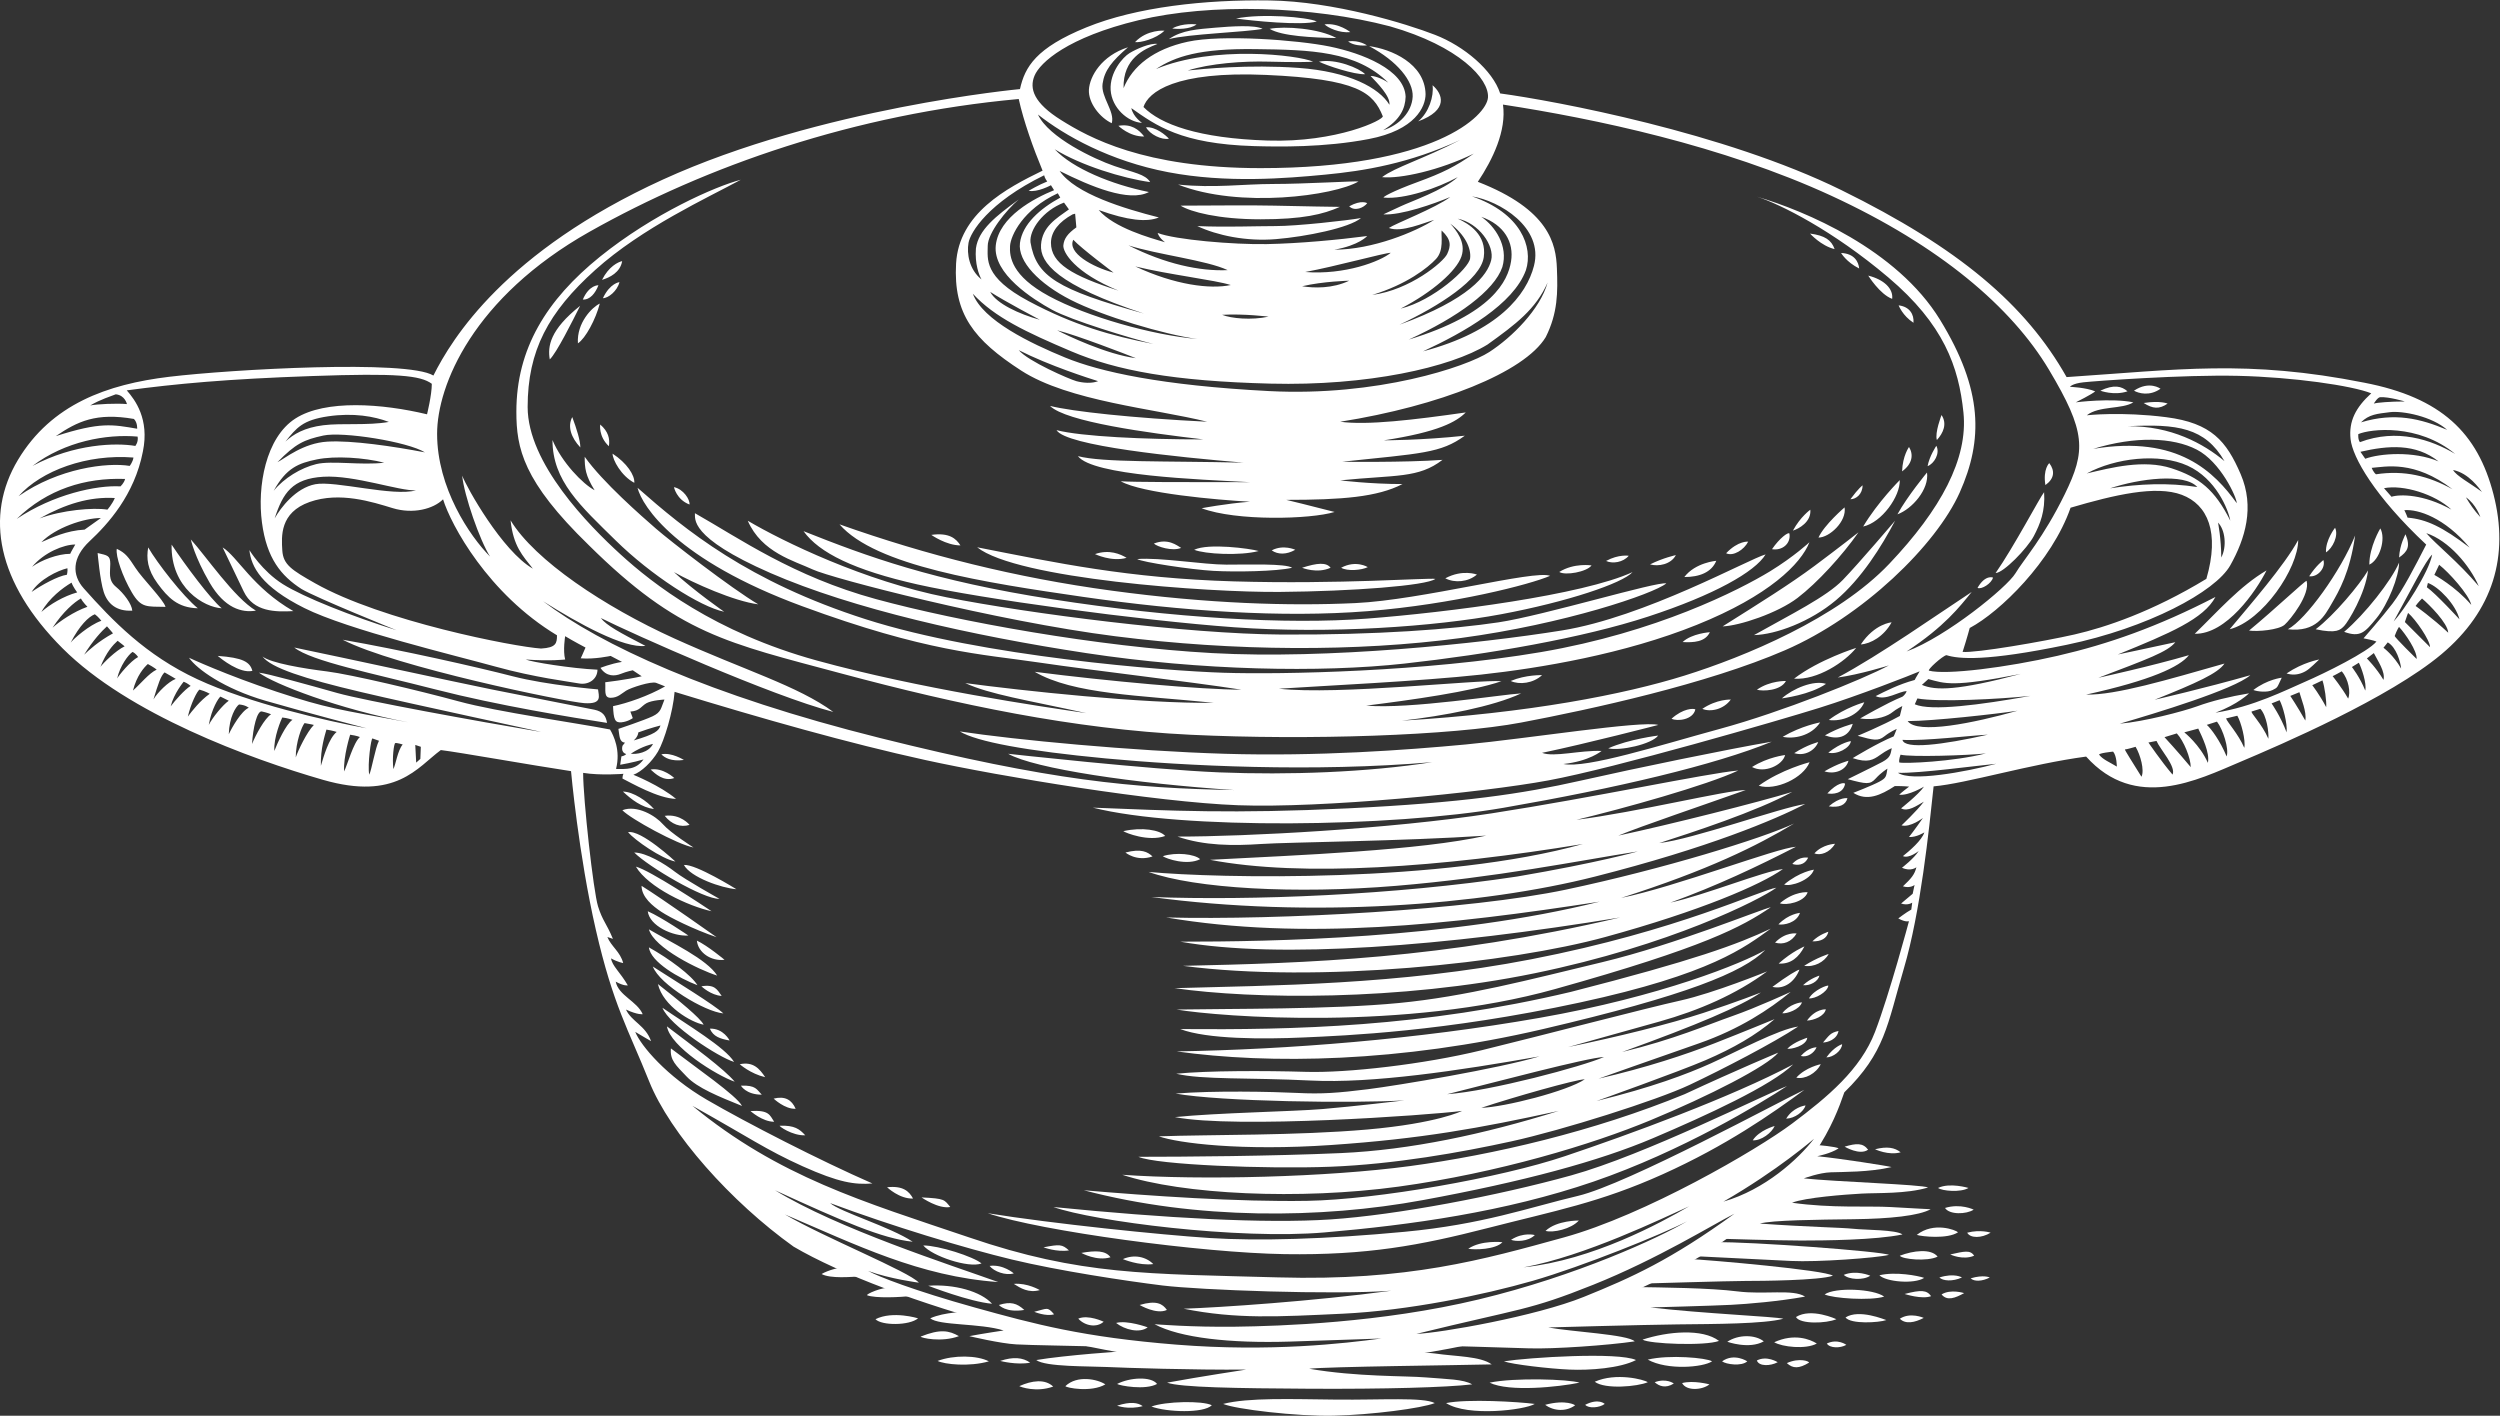 <?xml version="1.0" encoding="UTF-8" standalone="no"?>
<svg
   xmlns:dc="http://purl.org/dc/elements/1.1/"
   xmlns:cc="http://creativecommons.org/ns#"
   xmlns:rdf="http://www.w3.org/1999/02/22-rdf-syntax-ns#"
   xmlns:svg="http://www.w3.org/2000/svg"
   xmlns="http://www.w3.org/2000/svg"
   viewBox="0 0 113.461 64.252"
   height="64.252"
   width="113.461"
   xml:space="preserve"
   id="svg2"
   version="1.1"><rect x="0" y="0" width="113.461" height="64.252" fill="#333333" stroke="none"/><defs
     id="defs6"><clipPath
       id="clipPath18"
       clipPathUnits="userSpaceOnUse"><path
         id="path16"
         d="M 0,48.189 H 85.095 V 0 H 0 Z" /></clipPath></defs><g
     transform="matrix(1.333,0,0,-1.333,0,64.252)"
     id="g10"><g
       id="g12"><g
         clip-path="url(#clipPath18)"
         id="g14"><g
           transform="translate(64.712,8.969)"
           id="g20"><path
             id="path22"
             style="fill:#ffffff;fill-opacity:1;fill-rule:nonzero;stroke:none"
             d="m 0,0 c -0.207,0.163 -0.458,0.207 -0.873,0.104 0,0 0.459,-0.222 0.873,-0.104 m -1.109,0.089 c -0.178,0.236 -0.4,0.222 -0.799,0.103 0,0 0.517,-0.31 0.799,-0.103 m 3.418,-1.303 c 0,0 -0.636,0.193 -1.036,0 0.133,-0.103 0.769,-0.162 1.036,0 M 1.51,-1.895 c 0.147,-0.236 0.724,-0.221 0.976,-0.058 0,0 -0.444,0.222 -0.976,0.058 m 1.553,-0.842 c 0,0 -0.34,0.118 -0.798,0 0.103,-0.193 0.488,-0.193 0.798,0 M 0.548,-2.812 C 0.726,-2.87 1.599,-2.96 1.953,-2.723 1.88,-2.648 1.125,-2.353 0.548,-2.812 M 0.06,-2.797 c -0.207,0.163 -1.258,0.149 -1.672,0.193 -0.414,0.044 -1.539,0.059 -3.182,0.177 0.399,0.118 1.968,0.133 3.196,0.149 1.229,0.014 2.22,0.118 2.619,0.34 0,0 -0.606,0.029 -1.361,0.074 -0.755,0.044 -2.013,-0.045 -3.359,0.147 0.444,0.178 1.82,0.281 2.368,0.311 0.547,0.03 1.523,-0.015 2.264,0.208 -0.222,0.103 -3.108,0.192 -4.232,0.31 0.044,0.015 0.532,0.193 0.917,0.207 0.385,0.015 1.317,0 2.071,0.178 -0.074,0.029 -1.76,0.296 -2.53,0.37 0,0 0.459,0.089 0.726,0.266 -0.06,0.059 -0.74,0.118 -0.74,0.118 0,0 -0.888,-1.124 -1.273,-1.48 -0.385,-0.354 -1.953,-1.715 -1.953,-1.715 0,0 1.908,-0.06 2.693,-0.06 0.784,0 2.531,0.015 3.448,0.207 m -0.459,-0.695 c -0.222,0.118 -4.794,0.459 -5.889,0.429 l -0.726,-0.473 c 0,0 2.398,-0.119 3.285,-0.163 0.888,-0.045 2.916,0.103 3.33,0.207 m 0.37,-0.029 C 0.045,-3.64 0.903,-3.729 1.258,-3.552 1.036,-3.271 0.43,-3.344 -0.029,-3.521 m 2.53,0 c -0.133,0.207 -0.34,0.147 -0.814,0.043 0,0 0.429,-0.207 0.814,-0.043 M 0.134,-4.824 c 0,0 0.592,-0.193 0.902,-0.074 -0.147,0.208 -0.34,0.222 -0.902,0.074 m 1.258,-0.015 c 0.192,-0.236 0.473,-0.118 0.769,0.045 0,0 -0.459,0.148 -0.769,-0.045 m 0.991,0.548 c 0.118,-0.118 0.399,-0.104 0.651,0.029 0,0 -0.207,0.104 -0.651,-0.029 m -0.296,0.029 c 0,0 -0.252,0.163 -0.77,0 0.119,-0.118 0.445,-0.147 0.77,0 M 0.8,-4.276 c -0.208,0.074 -0.977,0.221 -1.525,0.089 0.222,-0.223 1.184,-0.311 1.525,-0.089 m -1.835,0.074 c 0,0 -0.474,0.207 -0.903,0.029 0.163,-0.163 0.666,-0.192 0.903,-0.029 m -1.273,0 c -0.266,0.192 -4.114,0.532 -5.002,0.577 l -1.464,-0.844 c 0,0 2.96,0.089 3.492,0.089 0.533,0 2.515,0.015 2.974,0.178 m 1.746,-0.711 c -0.355,0.267 -1.672,0.326 -2.027,0.074 0.281,-0.133 1.554,-0.222 2.027,-0.074 m 0.533,-0.754 c 0.192,-0.192 0.503,-0.134 0.814,0.029 0,0 -0.459,0.207 -0.814,-0.029 m -1.85,0.044 c 0.178,-0.236 1.14,-0.178 1.391,-0.089 -0.059,0.015 -0.932,0.385 -1.391,0.089 m -1.686,0.015 c 0.132,-0.251 1.035,-0.222 1.376,-0.074 0,0 -0.859,0.4 -1.376,0.074 m 1.05,-0.903 c 0.104,-0.163 0.458,-0.163 0.665,-0.045 0,0 -0.296,0.223 -0.665,0.045 m -1.791,0.044 c 0.267,-0.162 1.08,-0.251 1.451,-0.044 -0.237,0.148 -0.77,0.356 -1.451,0.044 m -0.355,0.03 c -0.296,0.237 -0.872,0.237 -1.242,-0.014 0,0 0.739,-0.267 1.242,0.014 m 0.785,-0.74 c 0.207,-0.192 0.414,-0.192 0.754,0.015 0.016,0.045 -0.325,0.178 -0.754,-0.015 m -1.021,0.089 c 0.074,-0.207 0.459,-0.192 0.71,-0.059 0,0 -0.37,0.237 -0.71,0.059 m -1.184,-0.029 c 0.133,-0.104 0.666,-0.178 0.858,0 0,0 -0.444,0.296 -0.858,0 m -1.361,-0.74 c 0.148,-0.282 0.695,-0.237 0.931,-0.044 0,0 -0.547,0.147 -0.931,0.044 m -0.933,0.029 c 0.148,-0.133 0.37,-0.222 0.651,-0.044 0,0 -0.252,0.192 -0.651,0.044 m -0.236,0.769 c 0.666,-0.369 1.879,-0.265 2.189,-0.058 -0.177,0.118 -1.465,0.236 -2.189,0.058 m -0.178,0.681 c 0.222,-0.147 2.131,-0.222 2.604,-0.044 -0.562,0.429 -1.746,0.325 -2.604,0.044 m -0.267,-0.059 c -0.236,0.237 -2.16,0.326 -2.944,0.474 0,0 3.151,0.089 4.409,0.104 1.258,0.014 2.93,0.014 3.596,0.192 -0.266,0.073 -2.752,0.177 -4.527,0.385 0,0 2.189,0.058 2.751,0.089 0.563,0.029 1.628,0.118 2.516,0.28 -0.414,0.267 -1.376,0.059 -2.308,0.178 -0.932,0.119 -2.589,0.133 -3.478,0.148 -0.104,-0.015 -5.415,-1.657 -6.658,-1.998 0,0 2.19,-0.059 3.033,-0.089 0.844,-0.029 2.723,0.104 3.61,0.237 m -4.453,-0.68 c 0.28,-0.104 1.553,-0.252 2.235,-0.281 0.68,-0.03 1.715,0.044 2.263,0.325 -0.606,0.281 -3.655,0.089 -4.498,-0.044 m 3.092,-0.695 c 0.355,-0.267 1.465,-0.164 1.806,-0.016 -0.118,0.089 -1.08,0.341 -1.806,0.016 m -0.325,-0.785 c 0.118,-0.133 0.488,-0.103 0.666,0.03 0,0 -0.207,0.207 -0.666,-0.03 m -1.362,0 c 0.296,-0.222 0.726,-0.237 1.021,-0.015 0,0 -0.295,0.207 -1.021,0.015 m -1.893,0.754 c 0.665,-0.325 2.352,-0.147 3.062,0 -0.37,0.118 -2.219,0.178 -3.062,0 m -1.481,-0.695 c 0.741,-0.474 2.679,-0.236 3.019,-0.029 -0.562,0.074 -2.293,0.177 -3.019,0.029 m -3.728,0.118 c -1.539,0.016 -3.004,0.074 -3.862,-0.147 0.415,-0.178 2.501,-0.43 3.773,-0.4 1.273,0.029 2.989,0.251 3.433,0.429 -0.4,0.207 -1.805,0.103 -3.344,0.118 m -6.304,-0.236 c 0.519,-0.193 1.776,-0.237 2.057,0.044 -0.325,0.163 -1.583,0.133 -2.057,-0.044 m -1.169,0.029 c 0,0 0.385,-0.147 0.873,-0.015 -0.163,0.119 -0.414,0.163 -0.873,0.015 m 0,0.74 c 0.089,-0.059 0.962,-0.221 1.362,0 -0.207,0.267 -0.932,0.222 -1.362,0 m -1.76,-0.074 c 0.029,-0.06 0.887,-0.222 1.361,0.06 -0.267,0.177 -0.962,0.325 -1.361,-0.06 m -1.569,0 c 0.044,-0.029 0.577,-0.222 1.154,-0.015 -0.281,0.267 -0.725,0.207 -1.154,0.015 m 7.724,0.563 c 0,0 -1.569,-0.238 -2.693,-0.445 0.458,-0.162 2.353,-0.192 4.869,-0.207 2.515,-0.014 4.645,0.045 5.518,0.149 -0.296,0.177 -0.857,0.176 -1.568,0.236 -0.71,0.06 -2.353,0.015 -3.981,0.296 0.652,0.074 5.061,0.118 6.215,0.148 -0.385,0.282 -1.227,0.267 -1.923,0.37 -0.696,0.104 -4.04,-0.03 -4.557,-0.045 -0.519,-0.014 -5.609,0.133 -5.816,0.133 -0.207,0 -2.249,-0.147 -3.211,-0.31 0.311,-0.237 1.805,-0.207 2.412,-0.237 0.607,-0.029 2.901,-0.103 4.735,-0.088 m -7.354,0.236 c -0.252,0.178 -0.577,0.208 -1.021,0.059 0,0 0.562,-0.148 1.021,-0.059 m -3.152,0.059 c 0.237,-0.118 1.08,-0.207 1.746,-0.014 -0.399,0.207 -1.198,0.221 -1.746,0.014 m 0.726,0.844 c -0.341,0.193 -0.637,0.251 -1.303,-0.015 0,-0.044 0.711,-0.207 1.303,0.015 m 0.354,0 c 0,0 1.051,-0.252 1.599,-0.281 0.548,-0.03 1.849,-0.045 2.9,-0.074 -1.288,0.488 -4.587,1.183 -4.587,1.183 0,0 -0.755,0 -1.243,-0.221 0.296,-0.252 1.701,-0.163 2.5,-0.414 0,0 -0.71,-0.105 -1.169,-0.193 m -3.195,0.577 c 0.207,-0.222 1.153,-0.222 1.45,0.03 0,0 -0.858,0.266 -1.45,-0.03 m 1.301,0.799 c 0,0 -0.414,0.207 -0.784,0.266 -0.281,0.045 -0.869,-0.224 -0.799,-0.251 0.267,-0.104 1.095,-0.074 1.583,-0.015 m -3.136,0.739 c 0.296,-0.162 0.991,-0.103 1.405,-0.073 0,0 -0.695,0.296 -0.739,0.296 -0.045,0 -0.445,-0.089 -0.666,-0.223" /></g><g
           transform="translate(46.54,46.655)"
           id="g24"><path
             id="path26"
             style="fill:#ffffff;fill-opacity:1;fill-rule:nonzero;stroke:none"
             d="M 0,0 C 0,0 -0.251,0.188 -0.641,0.138 -0.54,0.05 -0.327,-0.025 0,0 m -0.565,0.452 c 0,0 -0.402,0.326 -0.879,0.264 0.113,-0.113 0.503,-0.302 0.879,-0.264 M -3.314,0.564 C -2.9,0.313 -1.833,0.264 -1.042,0.251 -1.62,0.577 -2.8,0.665 -3.314,0.564 m 1.606,0.251 C -2.034,0.967 -3.578,1.092 -4.457,0.916 -3.942,0.841 -2.21,0.665 -1.708,0.815 M -5.173,0.603 c -0.564,-0.051 -1.13,-0.076 -1.569,-0.39 0.628,0.176 2.637,0.239 3.189,0.351 -0.252,0.139 -1.054,0.088 -1.62,0.039 M -5.8,0.715 c 0,0 -0.465,0.063 -0.829,-0.138 0.15,-0.025 0.603,-0.037 0.829,0.138 M -6.893,0.502 c 0,0 -0.589,0.05 -1.003,-0.39 0.175,-0.024 0.703,0.101 1.003,0.39 m -1.795,-3.151 c 0.114,0.402 -0.376,0.891 -0.313,1.343 0.063,0.452 0.313,0.766 0.866,1.243 -0.904,-0.289 -1.305,-0.992 -1.331,-1.444 -0.025,-0.452 0.377,-0.954 0.778,-1.142 m 0.226,-0.088 c 0,0 0.377,-0.376 0.879,-0.364 -0.188,0.239 -0.439,0.439 -0.879,0.364 m 0.941,-0.05 c 0.126,-0.238 0.528,-0.44 0.779,-0.39 -0.1,0.114 -0.451,0.415 -0.779,0.39 m 7.458,1.808 c -0.188,0.201 -1.004,0.54 -1.57,0.426 0.239,-0.125 1.218,-0.452 1.57,-0.426 m 1.807,-1.607 c 1.055,0.389 0.829,0.941 0.49,1.23 0.05,-0.376 -0.126,-0.929 -0.49,-1.23 m -5.172,1.581 c 3.126,-0.138 3.641,-0.602 3.967,-1.405 0.049,-0.119 -1.557,-0.904 -3.916,-0.829 -2.36,0.075 -3.653,0.552 -4.231,1.142 0.164,0.502 1.054,1.231 4.18,1.092 m -0.377,0.879 c 1.897,-0.024 3.441,-0.062 4.533,-1.143 -0.264,0.176 -0.528,0.24 -0.603,0.227 0.227,-0.238 0.678,-0.69 0.641,-0.979 -0.352,0.577 -1.37,1.129 -3.089,1.255 -1.72,0.125 -3.289,-0.038 -3.779,-0.088 0.753,0.239 1.884,0.327 2.762,0.301 0.879,-0.025 1.444,-0.012 1.507,0 -0.503,0.227 -3.402,0.566 -5.348,-0.251 0.653,0.427 1.481,0.703 3.376,0.678 M -8.726,-1.52 c 0.038,-0.602 0.579,-1.091 1.068,-1.117 0,0 -0.301,0.201 -0.364,0.502 0.841,-0.59 1.682,-1.218 4.168,-1.293 0.84,-0.025 2.41,-0.05 3.916,0.24 1.594,0.304 1.934,1.104 1.934,1.531 -0.025,1.042 -1.168,1.531 -1.921,1.632 0.967,-0.515 1.506,-1.193 1.482,-1.72 -0.026,-0.527 -0.465,-0.98 -1.005,-1.143 0.578,0.352 0.754,0.741 0.765,1.143 -0.037,0.916 -1.48,1.481 -2.586,1.707 -1.104,0.225 -3.677,0.414 -4.833,0.163 -1.155,-0.251 -1.882,-0.828 -2.184,-1.581 -0.025,1.017 0.703,1.33 1.155,1.506 -0.251,0.038 -0.728,-0.176 -0.954,-0.314 -0.226,-0.138 -0.678,-0.653 -0.641,-1.256 m 8.122,-3.958 c 0.19,-0.189 0.506,-0.042 0.613,0.106 0,0 -0.191,0.127 -0.613,-0.106 m 0.317,0.845 c -0.085,0.022 -1.858,-0.085 -2.893,-0.085 -1.034,0 -2.005,-0.147 -3.251,-0.02 2.09,-0.824 5.321,-0.38 6.144,0.105 m -0.634,-0.865 c 0,0 -1.414,0.02 -2.237,0.042 -0.823,0.021 -2.259,0 -3.188,0 0.338,-0.211 1.287,-0.465 2.723,-0.465 1.436,0 2.133,0.169 2.702,0.423 m -4.855,-0.654 c 0.675,-0.318 1.668,-0.529 2.681,-0.444 1.013,0.084 2.491,0.38 2.892,0.717 -0.485,-0.084 -2.174,-0.273 -2.913,-0.273 -0.738,0 -1.647,-0.043 -2.66,0 m 37.615,-15.212 c 0.182,0.073 0.255,0.145 0.583,0.456 0,0 -0.547,-0.092 -1.112,-0.475 0.164,-0.054 0.346,-0.054 0.529,0.019 m -1.003,-0.583 c 0.183,0.091 0.145,0.072 0.31,0.419 0,0 -0.493,-0.055 -0.966,-0.419 0.145,-0.055 0.473,-0.092 0.656,0 m -20.318,4.593 c 0,0 -0.434,-0.093 -0.879,-0.316 0.281,-0.082 0.715,0 0.879,0.316 m -1.605,-0.023 c 0,0 -0.34,0.059 -0.772,-0.176 0.222,-0.105 0.585,-0.047 0.772,0.176 m -1.265,-0.328 c 0,0 -0.596,0.094 -1.1,-0.223 0.199,-0.129 0.936,0 1.1,0.223 m 7.438,11.298 c 0,0 0.374,-0.418 0.837,-0.529 -0.11,0.309 -0.33,0.463 -0.837,0.529 m 1.057,-0.66 c 0,0 0.175,-0.308 0.616,-0.529 -0.022,0.221 -0.154,0.507 -0.616,0.529 m 0.924,-0.771 c 0,0 0.397,-0.638 0.815,-0.792 0.044,0.352 -0.286,0.66 -0.815,0.792 m 1.035,-1.013 c 0,0 0.132,-0.351 0.506,-0.593 0.022,0.286 -0.131,0.549 -0.506,0.593 m 5.129,-5.371 c 0,0 -0.22,-0.198 -0.132,-0.748 0.308,0.22 0.331,0.485 0.132,0.748 m -0.528,-2.487 c 0.22,0.418 0.396,0.858 0.352,1.497 -0.132,-0.154 -1.034,-1.871 -1.651,-2.752 0.264,0 1.078,0.837 1.299,1.255 m -1.388,-1.409 c 0,0 -0.263,0.11 -0.527,-0.352 0.132,-0.066 0.483,0.154 0.527,0.352 m 5.703,6.428 c 0,0 -0.374,0.286 -0.903,-0.066 0.154,-0.088 0.529,-0.198 0.903,0.066 m -2.048,-0.066 c 0,0 0.463,-0.177 0.925,-0.022 -0.199,0.176 -0.462,0.242 -0.925,0.022 m 1.475,-0.419 c 0.308,-0.198 0.529,-0.22 0.815,-0.021 0,0 -0.242,0.11 -0.815,0.021 m 8.915,-4.469 c 0,0 -0.198,-0.351 -0.219,-0.792 0.286,0.199 0.395,0.374 0.219,0.792 m -2.09,-3.323 c 0.549,-0.198 0.704,-0.022 1.1,0.462 0.397,0.484 0.771,1.431 0.771,1.894 -0.265,-0.618 -1.167,-1.762 -1.871,-2.356 m 1.232,3.522 c 0,0 -0.374,-0.617 -0.374,-1.233 0.351,0.155 0.572,0.881 0.374,1.233 m -2.201,-3.434 c 0.726,-0.154 0.836,-0.022 0.969,0.11 0.131,0.132 0.726,1.101 0.814,1.893 -0.286,-0.484 -1.145,-1.519 -1.783,-2.003 m -0.947,0 c 0.968,-0.11 1.254,0.462 1.497,0.881 0.242,0.418 0.617,1.057 0.793,2.311 -0.485,-1.21 -1.673,-2.862 -2.29,-3.192 m 1.607,3.456 c 0,0 -0.33,-0.418 -0.309,-0.837 0.221,0.133 0.441,0.573 0.309,0.837 m -0.397,-1.1 c 0,0 -0.242,-0.177 -0.484,-0.551 0.286,-0.044 0.572,0.286 0.484,0.551 m -1.32,-2.202 c 0.198,0.176 0.88,1.035 0.748,1.496 -0.109,-0.043 -1.078,-0.967 -1.959,-1.694 0.286,-0.044 1.013,0.022 1.211,0.198 m 0.462,2.884 c -0.462,-0.859 -1.673,-2.246 -2.333,-3.038 1.122,0.286 2.333,2.069 2.333,3.038 m -1.078,-1.035 c -0.902,-0.528 -1.651,-1.387 -2.444,-2.157 1.079,-0.022 2.091,1.453 2.444,2.157 m -56.671,9.893 c 0.259,0.075 0.624,0.257 0.685,0.638 -0.137,-0.03 -0.456,-0.182 -0.685,-0.638 m -0.122,-0.183 c 0,0 -0.319,0.015 -0.532,-0.487 0.243,-0.015 0.426,0.213 0.532,0.487 m 0.152,-0.441 c 0.183,0 0.488,0.243 0.564,0.547 0,0 -0.321,-0.03 -0.564,-0.547 m -0.851,-1.537 c 0.259,0.167 0.608,0.822 0.745,1.354 -0.259,-0.122 -0.791,-0.654 -0.745,-1.354 m -0.958,-0.547 c 0.227,0.212 0.775,1.308 1.034,1.825 -1.034,-0.822 -1.11,-1.384 -1.034,-1.825 m 4.757,-4.941 c 0.021,0.169 -0.211,0.528 -0.529,0.592 0,0 0.085,-0.423 0.529,-0.592 m -2.745,1.985 c 0.042,0.253 -0.021,0.506 -0.295,0.739 0,0 -0.064,-0.402 0.295,-0.739 m 0.126,-0.253 c 0,-0.211 0.296,-0.76 0.74,-0.993 0.021,0.253 -0.253,0.676 -0.74,0.993 m -1.097,0.211 c 0,0.232 -0.126,0.633 -0.275,1.034 -0.169,-0.317 -0.042,-0.697 0.275,-1.034 m 2.576,-2.766 c -0.486,0.423 -1.816,1.584 -2.428,2.449 0,-0.38 0.021,-0.634 0.338,-1.14 -0.401,0.211 -1.119,0.95 -1.435,1.71 0,-1.393 0.949,-2.238 2.152,-3.419 1.204,-1.183 2.871,-2.259 3.694,-2.428 0,0 -1.034,0.718 -1.71,1.35 0.676,-0.379 2.048,-0.992 2.871,-1.097 -0.928,0.549 -2.997,2.153 -3.482,2.575 m 9.373,-0.211 c 0,0 0.506,-0.358 0.992,-0.358 -0.148,0.231 -0.38,0.443 -0.992,0.358 m 12.392,-0.507 c 0,0 -0.402,0.191 -0.802,-0.02 0.211,-0.149 0.506,-0.149 0.802,0.02 m -1.246,-0.042 c -0.295,0.085 -1.71,0.275 -2.196,0.042 0.36,-0.147 1.563,-0.211 2.196,-0.042 m -2.639,0.106 c -0.148,0.085 -0.444,0.338 -0.929,0.148 0.106,-0.106 0.634,-0.274 0.929,-0.148 m -1.858,-0.338 c -0.211,0.127 -0.59,0.296 -1.076,0.127 0,0 0.57,-0.275 1.076,-0.127 m 5.637,-0.338 c -0.232,0.148 -1.457,0.106 -2.238,0.106 -0.78,0 -2.279,0.253 -3.039,0.19 0.169,-0.106 1.836,-0.359 2.595,-0.402 0.761,-0.042 2.154,-0.02 2.682,0.106 m 1.309,0 c -0.148,0.19 -0.444,0.169 -0.971,0 0,0 0.506,-0.211 0.971,0 m 1.266,0.021 c 0,0 -0.401,0.253 -0.907,-0.021 0.211,-0.126 0.696,-0.084 0.907,0.021 m 3.716,-0.253 c 0,0 -0.485,0.19 -1.077,-0.127 0.316,-0.168 0.781,-0.127 1.077,0.127 m -6.714,-0.591 c 2.471,0.021 4.983,0.212 5.299,0.443 -0.232,0.043 -3.271,-0.189 -6.86,-0.084 -3.589,0.105 -6.059,0.633 -8.741,1.161 1.352,-1.077 7.833,-1.541 10.302,-1.52 m -6.691,-0.169 c 3.356,-0.486 6.776,-0.718 9.689,-0.486 2.913,0.233 5.532,0.909 6.207,1.203 -0.528,0.212 -4.37,-0.823 -6.629,-0.928 -2.258,-0.106 -5.024,-0.021 -8.296,0.423 -3.272,0.443 -6.291,1.203 -9.268,2.258 1.225,-1.415 4.94,-1.984 8.297,-2.47 m -5.637,0.423 c 2.153,-0.486 7.558,-1.225 10.787,-1.458 3.231,-0.232 6.82,0.022 9.078,0.444 2.259,0.423 4.138,1.056 4.476,1.435 -1.69,-0.781 -6.291,-1.372 -9.035,-1.583 -2.745,-0.211 -6.629,0.021 -10.703,0.655 -4.076,0.632 -6.313,1.457 -8.488,2.322 0.529,-0.739 1.732,-1.33 3.885,-1.815 m -3.57,0.51 c 0.633,-0.297 6.247,-1.76 10.3,-2.273 4.052,-0.514 8.223,-0.534 11.762,-0.06 3.538,0.475 6.563,1.503 6.998,1.859 -0.307,0.078 -4.169,-1.092 -5.71,-1.325 -1.541,-0.232 -4.155,-0.435 -7.397,-0.416 -3.242,0.021 -8.579,0.712 -11.387,1.266 -2.807,0.554 -5.575,1.897 -6.78,2.609 0.474,-1.087 1.581,-1.364 2.214,-1.66 m 30.761,0.296 c 0,0 -0.712,-0.058 -1.088,-0.553 0.513,0 0.929,0.159 1.088,0.553 m 7.669,4.963 c 0,0 -0.237,-0.613 -0.158,-0.851 0.218,0.238 0.357,0.554 0.158,0.851 m -0.474,-1.74 c 0.218,0.079 0.435,0.435 0.297,0.692 0,0 -0.238,-0.356 -0.297,-0.692 m -0.02,-0.217 c 0,0 -0.672,-0.811 -1.007,-1.424 0.494,0.178 1.086,0.85 1.007,1.424 m -0.613,0.869 c 0,0 -0.217,-0.296 -0.236,-0.83 0.355,0.257 0.394,0.573 0.236,0.83 M 18.141,-14.8 c 0,0 -0.752,-0.751 -1.246,-1.581 0.632,0.139 1.265,1.028 1.246,1.581 m -1.681,-0.652 c 0.197,0 0.415,0.178 0.415,0.474 0,0 -0.139,-0.098 -0.415,-0.474 m -1.087,-1.305 c 0.375,0 0.968,0.554 0.889,1.028 0,0 -0.692,-0.592 -0.889,-1.028 m -0.87,0.237 c 0.197,0.06 0.632,0.297 0.593,0.712 0,0 -0.336,-0.237 -0.593,-0.712 m -0.119,-0.098 c -0.039,0.059 -0.336,-0.158 -0.593,-0.534 0.355,-0.059 0.652,0.198 0.593,0.534 m -1.404,-0.278 c 0,0 -0.335,0.041 -0.751,-0.394 0.238,-0.119 0.613,0.118 0.751,0.394 m -33.291,-1.067 c 2.808,-1.225 6.861,-2.135 10.755,-2.727 3.895,-0.593 7.967,-0.672 10.833,-0.357 2.867,0.318 6.07,0.87 8.303,1.602 2.234,0.731 3.638,1.522 3.993,2.115 -0.573,-0.158 -4.111,-2.135 -6.938,-2.59 -2.827,-0.454 -8.007,-0.988 -11.902,-0.77 -3.893,0.216 -8.619,1.067 -11.445,1.837 -2.827,0.772 -4.666,2.077 -6.168,2.926 0.02,-0.177 -0.237,-0.809 2.569,-2.036 m 34.438,-4.269 c 0,0 0.969,0.118 1.503,0.494 -0.415,0.138 -1.127,-0.158 -1.503,-0.494 m 2.688,1.837 c 0.336,0.021 0.791,0.278 1.048,0.752 0,0 -0.573,-0.04 -1.048,-0.752 m -0.158,-0.118 c 0,0 -1.264,-0.395 -2.115,-1.048 0.791,-0.059 1.74,0.574 2.115,1.048 m -2.391,-1.127 c 0,0 -0.535,0.02 -0.989,-0.297 0.198,-0.058 0.811,-0.039 0.989,0.297 m -1.088,1.562 c 0.752,0.02 1.918,0.455 2.788,1.186 0.87,0.732 1.561,1.839 2.016,2.708 0,0 -1.226,-1.442 -1.779,-2.015 -0.554,-0.574 -1.76,-1.167 -3.025,-1.879 m 3.558,3.5 c 0,0 -0.652,-0.515 -1.502,-1.148 -0.85,-0.631 -1.838,-1.245 -3.124,-2.055 0.574,0.019 1.878,0.455 2.551,0.969 0.672,0.513 1.523,1.443 2.075,2.234 m -5.317,-6.011 c 0.276,-0.118 0.731,-0.019 0.969,0.317 0,0 -0.475,0.02 -0.969,-0.317 m -1.048,-0.336 c 0.197,-0.098 0.732,-0.039 0.811,0.317 -0.06,0.04 -0.415,0.04 -0.811,-0.317 m -0.455,-0.573 c 0,0 -0.988,-0.118 -1.7,-0.435 0.395,-0.098 1.483,0.139 1.7,0.435 m 1.76,3.519 c 0,0 -0.613,-0.04 -0.929,-0.336 0.375,-0.02 0.771,0 0.929,0.336 m -5.713,-1.462 c 0,0 -0.554,0.019 -1.068,-0.199 0.296,-0.138 0.771,-0.079 1.068,0.199 m -32.46,4.429 c 3.069,-3.038 4.7,-3.325 8.633,-4.381 3.932,-1.054 7.865,-1.885 11.861,-2.078 3.996,-0.191 8.889,-0.031 11.254,0.416 2.366,0.448 6.331,1.311 8.984,2.462 2.654,1.151 5.148,3.581 5.948,5.371 0.798,1.79 0.798,3.486 -0.672,5.883 -1.471,2.399 -4.605,3.709 -6.235,4.189 0.799,-0.256 2.59,-1.152 4.476,-2.75 1.887,-1.599 2.398,-3.038 2.558,-4.604 0.16,-1.566 -0.767,-3.293 -2.526,-5.147 -1.759,-1.855 -4.924,-3.165 -6.97,-3.805 -2.046,-0.64 -5.307,-1.279 -9.624,-1.535 1.408,0.16 3.102,0.48 4.061,0.928 -0.639,-0.033 -3.805,-0.544 -5.275,-0.416 1.535,0.192 3.581,0.479 4.604,0.831 -0.767,0.064 -5.563,-0.48 -7.578,-0.255 1.439,0.095 4.828,0.255 6.874,0.479 2.047,0.224 4.893,0.703 7.354,1.695 2.462,0.991 3.549,2.078 3.836,2.813 0,0 -0.511,-0.48 -1.342,-0.991 -1.055,-0.64 -3.869,-2.078 -7.801,-2.75 -3.933,-0.671 -8.824,-0.767 -10.807,-0.703 -1.982,0.064 -8.184,0.544 -12.181,1.822 -3.997,1.279 -6.139,3.037 -7.769,4.476 0.159,-0.639 1.343,-2.461 5.595,-4.028 4.252,-1.567 6.106,-1.631 8.056,-1.919 1.951,-0.288 5.052,-0.639 6.907,-0.927 -1.343,0 -4.54,0.288 -7.035,0.608 1.312,-0.768 3.582,-0.8 6.107,-1.056 -2.461,-0.031 -6.554,0.416 -8.472,0.672 0.831,-0.384 2.078,-0.575 4.124,-1.023 -1.535,0.223 -5.691,0.831 -9.176,1.791 -3.485,0.959 -5.595,2.621 -6.682,3.612 -1.087,0.991 -3.165,3.102 -3.165,5.019 0,1.919 0.703,3.23 2.302,4.668 1.598,1.439 3.836,2.462 4.956,3.07 -0.864,-0.224 -2.974,-1.152 -4.796,-2.621 -1.823,-1.471 -2.846,-3.133 -2.846,-5.276 0,-1.247 0.224,-2.366 2.462,-4.54 m -16.097,-1.42 c -0.271,0.223 -0.191,0.495 -0.191,0.781 0,0.287 -0.096,0.287 -0.431,0.367 0,0 0.079,-0.925 0.207,-1.323 0.128,-0.399 0.431,-0.67 0.973,-0.638 -0.016,0.223 -0.287,0.59 -0.558,0.813 m 0.031,1.291 c -0.047,-0.239 0.192,-0.94 0.511,-1.482 0.319,-0.542 0.51,-0.479 1.148,-0.494 -0.064,0.239 -0.782,0.956 -1.021,1.323 -0.239,0.366 -0.335,0.51 -0.638,0.653 m 1.069,0.048 c -0.064,-0.367 -0.032,-0.749 0.318,-1.227 0.352,-0.479 0.686,-0.829 1.371,-0.845 -0.509,0.414 -1.386,1.546 -1.689,2.072 m 0.797,0.096 c -0.032,-1.483 1.116,-2.137 1.706,-2.168 -0.383,0.318 -1.228,1.45 -1.706,2.168 m 0.654,0.175 c 0,0 0.127,-0.59 0.638,-1.466 0.509,-0.877 1.099,-1.037 1.578,-0.957 -0.734,0.431 -1.706,1.865 -2.216,2.423 m 1.084,-0.271 c 0,0 0.382,-0.797 0.717,-1.499 0.335,-0.701 1.084,-0.701 1.69,-0.669 -1.387,0.797 -1.897,1.849 -2.407,2.168 m 12.781,-4.834 c 0,0 -1.73,0.143 -2.911,0.448 -1.182,0.306 -3.788,0.896 -5.783,1.243 1.771,-0.917 7.595,-2.118 8.226,-2.159 0.631,-0.041 0.489,0.245 0.468,0.468 m 0.306,-1.14 c -0.041,0.244 -0.143,0.386 -0.428,0.448 -0.285,0.061 -2.096,0.407 -3.502,0.692 -1.405,0.285 -4.846,1.038 -6.719,1.426 0.589,-0.469 2.667,-0.876 4.805,-1.426 2.138,-0.55 4.663,-0.957 5.844,-1.14 m -13.256,2.281 c 0.122,-0.103 0.753,-0.611 1.181,-0.51 -0.081,0.306 -0.326,0.448 -1.181,0.51 m 53.023,-9.762 c 0.278,-0.082 0.555,0.017 0.735,0.311 0,0 -0.375,0.065 -0.735,-0.311 m 0.115,0.621 c 0.179,-0.033 0.62,0.049 0.734,0.392 0,0 -0.391,-0.032 -0.734,-0.392 m 0.049,0.719 c 0.196,-0.082 0.833,0.032 0.947,0.375 0,0 -0.442,0.05 -0.947,-0.375 m 1.159,1.144 c 0,0 -0.489,-0.066 -1.013,-0.507 0.213,-0.082 0.899,0.147 1.013,0.507 m 0.719,0.881 c 0,0 -0.425,-0.016 -0.703,-0.327 0.197,-0.081 0.523,0.017 0.703,0.327 m -0.915,-0.473 c 0,0 -0.293,0.065 -0.539,-0.213 0.147,-0.049 0.409,-0.066 0.539,0.213 m 0.703,1.748 c 0.342,-0.05 0.571,0.032 0.636,0.277 0,0 -0.26,0.049 -0.636,-0.277 m -0.049,0.44 c 0.179,-0.032 0.539,-0.016 0.604,0.327 -0.016,0.049 -0.261,0.049 -0.604,-0.327 m 0.719,1.112 c 0,0 -0.343,-0.082 -0.818,-0.36 0.344,-0.114 0.735,0.032 0.818,0.36 m 0.081,0.669 c 0,0 -0.31,-0.033 -0.768,-0.392 0.294,-0.082 0.752,0.163 0.768,0.392 m -1.405,-0.719 c 0,0 -0.964,-0.244 -1.731,-0.8 0.571,-0.18 1.518,0.261 1.731,0.8 m -0.833,0.245 c 0,0 -0.588,-0.066 -1.127,-0.408 0.425,-0.229 1.045,0.065 1.127,0.408 m 1.127,0.441 c 0,0 -0.359,-0.082 -0.817,-0.376 0.344,-0.114 0.703,0.082 0.817,0.376 m 1.176,0.621 c 0,0 -0.457,-0.114 -0.947,-0.392 0.391,-0.147 0.801,-0.098 0.947,0.392 m 0.393,0.735 c 0,0 -0.654,-0.18 -1.209,-0.604 0.441,-0.065 1.029,0.163 1.209,0.604 m -1.503,-0.686 c 0,0 -0.638,-0.114 -1.275,-0.49 0.36,-0.082 0.964,0.017 1.275,0.49 M 4.663,-25.954 c 3.832,0.665 7.189,1.456 9.12,2.248 -1.488,-0.254 -4.56,-0.887 -6.523,-1.33 -1.963,-0.443 -4,-0.75 -7.906,-0.94 -3.906,-0.19 -6.048,-0.079 -8.685,0.024 3.011,-0.757 10.163,-0.667 13.994,-0.002 m -12.958,-0.798 c 0.082,-0.061 0.861,-0.369 1.426,-0.164 -0.174,0.205 -0.79,0.308 -1.426,0.164 m 0.072,-0.728 c 0,0 0.379,-0.319 0.923,-0.133 -0.164,0.153 -0.38,0.276 -0.923,0.133 m 2.544,-0.226 c -0.184,0.175 -0.82,0.246 -1.272,0.102 0.123,-0.091 0.831,-0.328 1.272,-0.102 m 9.931,1.561 c -3.483,-0.538 -8.36,-0.792 -10.703,-0.792 0.918,-0.316 1.899,-0.316 2.849,-0.252 0.951,0.063 4.814,0.094 7.664,0.285 -2.249,-0.507 -6.397,-0.665 -9.405,-0.824 3.135,-0.601 7.885,-0.253 12.697,0.539 -4.75,-1.331 -12.444,-1.172 -14.788,-0.951 1.584,-0.569 5.004,-0.759 8.424,-0.474 3.42,0.285 6.206,0.854 8.233,1.172 0,0 -1.329,-0.381 -4.117,-0.856 -4.179,-0.633 -9.024,-0.823 -12.444,-0.696 5.415,-0.729 11.241,-0.285 15.105,0.696 3.863,0.982 6.111,1.932 7.156,2.47 -0.855,-0.126 -3.831,-1.203 -4.972,-1.33 1.077,0.348 3.325,1.077 4.528,1.742 -1.139,-0.349 -4.148,-1.108 -5.921,-1.488 0.76,0.316 2.914,1.045 4.338,1.551 -0.633,0 -3.736,-0.759 -5.763,-1.013 1.584,0.38 4.433,1.172 5.51,1.679 -1.077,-0.096 -4.909,-0.919 -8.391,-1.458 m 2.533,-2.596 c -3.294,-0.696 -9.785,-1.045 -13.616,-0.95 4.686,-0.791 9.657,-0.253 14.756,0.539 -5.067,-1.267 -11.21,-1.363 -14.281,-1.363 3.387,-0.601 8.993,-0.158 14.977,0.824 -6.079,-1.425 -10.671,-1.552 -14.883,-1.647 4.592,-0.601 11.147,0.095 14.377,0.982 3.23,0.886 5.288,1.773 6.048,2.312 -0.634,-0.063 -2.66,-0.887 -3.832,-1.141 1.584,0.571 2.977,1.236 4.275,1.901 -0.633,-0.032 -4.085,-1.362 -5.953,-1.742 2.977,0.95 4.623,1.773 5.89,2.533 -1.077,-0.506 -4.465,-1.551 -7.758,-2.248 m -1.186,-2.373 c -4.535,-0.881 -8.852,-0.889 -12.146,-0.984 2.66,-0.38 7.632,-0.443 12.255,0.507 4.623,0.95 7.663,2.501 8.233,2.913 -0.506,-0.063 -3.331,-1.462 -8.342,-2.436 m 2.421,-0.097 c -2.501,-0.601 -4.655,-1.172 -6.935,-1.393 -2.28,-0.222 -5.764,-0.19 -7.568,-0.222 1.52,-0.253 7.79,-0.729 12.887,0.697 5.099,1.425 6.366,2.121 7.347,2.786 -0.316,-0.063 -3.23,-1.266 -5.731,-1.868 m -1.077,-1.014 c -5.066,-1.203 -9.405,-1.297 -13.299,-1.266 0.918,-0.348 2.818,-0.348 4.211,-0.285 1.393,0.063 4.783,0.192 9.388,1.188 4.497,0.972 5.621,1.884 6.508,2.517 -1.14,-0.538 -2.597,-1.076 -6.808,-2.154 m -13.426,-2.026 c 3.167,-0.443 7.599,-0.38 12.476,0.76 4.877,1.14 6.809,1.931 7.569,2.692 -0.76,-0.444 -3.547,-1.584 -7.696,-2.312 -4.148,-0.728 -8.55,-1.077 -12.349,-1.14 m 22.193,4.073 c 0,0 -0.306,-0.087 -0.545,-0.326 0.296,-0.009 0.497,0.097 0.545,0.326 m -1.693,-1.082 c 0.411,-0.028 0.688,0.211 0.879,0.584 0,0 -0.42,-0.172 -0.879,-0.584 m 0.87,-0.076 c 0.325,-0.058 0.689,0.124 0.833,0.402 0,0 -0.383,-0.115 -0.833,-0.402 m -0.162,-0.134 c -0.048,0.009 -0.421,-0.211 -0.919,-0.584 0.402,-0.095 0.756,0.172 0.919,0.584 m 0.679,-0.201 c 0,0 -0.297,-0.086 -0.555,-0.325 0.229,-0.029 0.516,0.124 0.555,0.325 m -0.354,-0.775 c 0.21,-0.019 0.622,0.211 0.66,0.43 -0.02,0.038 -0.498,-0.143 -0.66,-0.43 m -0.909,-0.507 c 0.153,-0.02 0.592,0.124 0.67,0.373 -0.048,0 -0.431,-0.058 -0.67,-0.373 m 1.483,0.134 c 0,0 -0.345,0.029 -0.642,-0.383 0.24,0.01 0.594,0.153 0.642,0.383 m 0.431,-0.737 c -0.278,-0.057 -0.317,-0.153 -0.527,-0.392 0.154,0 0.479,0.105 0.527,0.392 m -1.063,-0.23 c 0,0 -0.449,-0.134 -0.679,-0.373 0.115,-0.029 0.651,0.096 0.679,0.373 m 0.317,-0.325 c 0,0 -0.269,0.009 -0.537,-0.296 0.22,-0.058 0.45,0.095 0.537,0.296 m 0.334,-0.344 c 0.229,0 0.526,0.229 0.536,0.449 0,0 -0.268,-0.076 -0.536,-0.449 m -1.024,-0.69 c 0.287,-0.067 0.68,0.144 0.832,0.459 0,0 -0.516,-0.104 -0.832,-0.459 m -0.345,-1.396 c 0.297,0.01 0.594,0.239 0.661,0.449 -0.048,0 -0.44,-0.076 -0.661,-0.449 m -1.138,-0.737 c 0.287,-0.02 0.65,0.258 0.746,0.488 0,0 -0.526,-0.144 -0.746,-0.488 M 6.08,-40.362 c 0.253,-0.072 0.871,0.06 1.134,0.353 0,0 -0.749,0.011 -1.134,-0.353 m -1.174,-0.304 c 0.153,-0.061 0.577,-0.071 0.81,0.162 0,0 -0.385,0.111 -0.81,-0.162 M 3.449,-40.97 c 0.223,-0.041 0.931,-0.03 1.164,0.223 0,0 -0.718,0.081 -1.164,-0.223 m 0.444,4.798 c 1.077,0.359 3.23,0.971 3.525,0.971 -0.591,-0.401 -2.744,-0.95 -3.525,-0.971 m -1.162,0.464 c 1.605,0.401 4.772,1.246 5.341,1.267 -0.718,-0.317 -3.863,-1.162 -5.341,-1.267 m 8.994,1.056 c -0.844,-0.38 -2.027,-0.824 -3.906,-1.287 0,0 2.786,0.992 3.716,1.392 0.929,0.401 1.71,0.845 2.343,1.394 0,0 -1.076,-0.444 -2.048,-0.824 -0.971,-0.379 -2.301,-0.823 -3.947,-1.203 0,0 2.026,0.718 3.42,1.203 1.392,0.486 2.406,1.162 3.124,1.752 0,0 -1.14,-0.527 -1.985,-0.823 -0.844,-0.295 -2.004,-0.802 -3.757,-1.224 2.576,0.929 4.053,1.562 4.729,2.027 0,0 -0.803,-0.318 -1.964,-0.697 -1.161,-0.38 -2.871,-0.802 -4.601,-1.162 0,0 1.752,0.487 3.102,0.867 1.352,0.38 2.618,0.928 3.674,1.71 0,0 -1.815,-0.74 -2.956,-0.993 -1.14,-0.253 -4.771,-1.203 -6.755,-1.689 -1.984,-0.485 -4.602,-0.781 -5.996,-0.738 -1.393,0.042 -3.356,0.042 -4.411,-0.064 0.886,-0.211 2.49,-0.127 4.58,-0.232 2.091,-0.106 5.046,0.338 7.79,0.823 -1.414,-0.422 -4.834,-0.992 -5.848,-1.119 -1.012,-0.126 -1.562,-0.169 -2.406,-0.126 -0.845,0.042 -2.85,0.084 -4.138,-0.022 1.52,-0.274 6.037,-0.337 7.79,-0.232 0,0 -1.773,-0.211 -2.787,-0.295 -1.012,-0.085 -3.589,-0.127 -5.024,-0.274 2.048,-0.402 8.635,0.063 9.774,0.211 0,0 -0.823,-0.422 -3.229,-0.634 -2.407,-0.211 -5.341,-0.169 -7.094,-0.232 0.654,-0.232 2.808,-0.506 5.869,-0.295 3.061,0.21 5.045,0.57 7.747,1.161 -2.575,-0.803 -5.066,-1.33 -7.409,-1.436 -2.344,-0.105 -5.362,-0.127 -6.903,-0.127 0.612,-0.274 4.37,-0.422 6.544,-0.338 2.174,0.085 4.433,0.486 6.165,0.866 1.73,0.38 4.939,1.393 6.058,1.921 1.118,0.528 2.87,1.436 3.695,1.985 -0.656,-0.085 -2.112,-0.866 -2.956,-1.246 m -10.64,-4.202 c 3.378,0.465 6.587,1.436 8.571,2.26 1.985,0.823 3.969,1.836 4.349,2.301 0,0 -1.372,-0.57 -3.188,-1.415 -3.083,-1.267 -6.523,-2.068 -9.352,-2.448 -2.828,-0.38 -7.093,-0.486 -9.795,-0.296 2.048,-0.675 6.037,-0.865 9.415,-0.402 m 0.802,-0.463 c 3.441,0.632 6.016,1.33 7.853,2.111 1.837,0.781 4.032,1.794 4.772,2.512 -2.112,-1.119 -5.574,-2.386 -7.769,-3.124 -2.196,-0.74 -6.396,-1.478 -8.761,-1.521 -2.365,-0.042 -5.383,0.169 -7.621,0.36 3.842,-1.014 8.085,-0.972 11.526,-0.338 m -3.335,-1.098 c 2.934,0.253 6.143,0.696 9.162,1.73 3.018,1.036 5.721,2.682 6.586,3.252 -0.738,-0.274 -4.834,-2.343 -7.346,-3.04 -2.513,-0.697 -5.953,-1.351 -8.191,-1.499 -2.238,-0.148 -5.616,0.042 -9.437,0.422 1.373,-0.485 6.291,-1.118 9.226,-0.865 m 8.634,1.245 c -1.689,-0.4 -3.23,-0.971 -5.911,-1.224 -2.681,-0.253 -4.982,-0.317 -6.629,-0.211 -1.646,0.106 -5.34,0.486 -7.557,0.844 1.815,-0.612 7.304,-1.351 10.111,-1.393 2.809,-0.042 4.603,0.296 6.904,0.886 2.3,0.592 3.821,0.866 5.974,1.837 2.153,0.971 3.694,2.048 4.814,2.871 -0.782,-0.359 -6.017,-3.209 -7.706,-3.61 m -18.198,-1.752 c 0,0 0.444,-0.169 0.866,-0.105 -0.232,0.211 -0.317,0.211 -0.866,0.105 m 1.288,-0.19 c 0,0 0.528,-0.295 0.993,-0.148 -0.169,0.233 -0.507,0.233 -0.993,0.148 m 1.414,-0.211 c 0,0 0.549,-0.233 1.036,-0.169 -0.254,0.254 -0.656,0.338 -1.036,0.169 m 1.499,-1.731 c -0.147,0.211 -0.358,0.338 -0.928,0.169 0,0 0.57,-0.338 0.928,-0.169 m -1.73,-0.443 c 0.295,-0.232 0.802,-0.359 1.076,-0.149 0,0 -0.696,0.254 -1.076,0.149 m -1.288,0.147 c 0.232,-0.253 0.633,-0.316 0.865,-0.105 0,0 -0.527,0.253 -0.865,0.105 m -1.499,0.233 c 0,0 0.401,-0.169 0.676,-0.085 -0.233,0.274 -0.233,0.19 -0.676,0.085 m -1.203,0.232 c 0,0 0.232,-0.274 0.865,-0.169 -0.253,0.232 -0.464,0.295 -0.865,0.169 m -2.407,0.655 c 0,0 1.415,-0.549 2.174,-0.613 -0.38,0.422 -1.288,0.676 -2.174,0.613 m 2.914,0.063 c 0.232,-0.148 0.506,-0.317 0.886,-0.211 0,0 -0.423,0.253 -0.886,0.211 m 0,0.358 c 0,0 -0.36,0.317 -0.824,0.254 0.148,-0.19 0.549,-0.338 0.824,-0.254 m -1.098,0.338 c -0.274,0.233 -1.457,0.613 -1.984,0.613 0.294,-0.359 1.541,-0.782 1.984,-0.613 m -2.043,2.248 c 0,0 0.576,-0.403 0.979,-0.326 -0.21,0.25 -0.172,0.288 -0.979,0.326 m -1.173,0.346 c 0,0 0.423,-0.403 0.884,-0.384 -0.134,0.25 -0.346,0.443 -0.884,0.384 m -3.651,2.095 c -0.058,0 0.423,-0.346 0.865,-0.326 -0.192,0.211 -0.365,0.345 -0.865,0.326 m -0.999,0.5 c 0,0 0.403,-0.365 0.806,-0.365 -0.153,0.23 -0.172,0.404 -0.806,0.365 m 0.788,0.423 c 0,0 0.384,-0.366 0.749,-0.346 -0.135,0.308 -0.365,0.442 -0.749,0.346 m -1.115,0.442 c 0,0 0.172,-0.308 0.711,-0.308 -0.173,0.173 -0.192,0.327 -0.711,0.308 m -0.039,0.729 c 0,0 0.366,-0.326 0.866,-0.441 -0.193,0.288 -0.405,0.538 -0.866,0.441 m -2.344,0.539 c -0.038,-0.404 0.173,-0.577 0.538,-0.961 0.365,-0.384 1.076,-0.672 1.884,-0.999 -0.173,0.345 -1.596,1.326 -2.422,1.96 m 2.172,-1.134 c -0.346,0.423 -1.422,1.211 -2.307,1.884 0.115,-0.693 1.691,-1.672 2.307,-1.884 m -0.02,0.673 c -0.308,0.5 -1.576,1.249 -2.44,1.844 0.23,-0.595 1.922,-1.691 2.44,-1.844 m -0.153,0.73 c 0,0 -0.212,0.423 -0.673,0.403 0.115,-0.268 0.346,-0.345 0.673,-0.403 m -0.884,0.538 c -0.116,0.231 -0.846,0.826 -1.557,1.384 0.173,-0.75 1.134,-1.307 1.557,-1.384 m 0.672,0.384 c -0.308,0.289 -1.595,1.076 -2.402,1.596 0.231,-0.616 1.768,-1.538 2.402,-1.596 m -0.749,0.923 c 0,0 0.326,-0.308 0.691,-0.327 -0.153,0.212 -0.23,0.404 -0.691,0.327 m -0.135,0.038 c -0.192,0.327 -0.961,0.903 -1.652,1.288 0.057,-0.5 1.037,-1.058 1.652,-1.288 m -1.652,1.902 c 0.173,-0.634 1.71,-1.383 2.325,-1.575 -0.346,0.557 -1.576,1.134 -2.325,1.575 m 2.575,-1.037 c 0,0 -0.577,0.481 -0.942,0.653 0.039,-0.404 0.48,-0.71 0.942,-0.653 m -1.231,0.826 c 0,0 -0.903,0.616 -1.383,0.827 0.057,-0.5 0.865,-0.865 1.383,-0.827 m -0.921,0.807 c 0.288,-0.191 1.094,-0.596 1.882,-0.864 0,0 -1.844,1.306 -2.555,1.749 0,-0.385 0.384,-0.693 0.673,-0.885 m 1.71,0.02 c -0.25,0.172 -2.115,1.403 -2.576,1.518 0.423,-0.711 1.787,-1.346 2.576,-1.518 m -1.249,1.345 c -0.346,0.269 -0.981,0.654 -1.384,0.654 0.48,-0.481 2.364,-1.596 2.902,-1.577 0,0 -1.173,0.654 -1.518,0.923 m 0.307,0.231 c 0.231,-0.423 1.287,-0.788 1.787,-0.826 0,0 -1.384,0.864 -1.787,0.826 m -1.902,1.114 c 0.23,-0.269 1.134,-0.903 1.614,-0.999 0,0 -1.173,1.096 -1.614,0.999 m 1.191,0.269 c -0.25,0.289 -0.885,0.672 -1.384,0.481 0.269,-0.289 1.883,-1.173 2.421,-1.269 0,0 -0.788,0.5 -1.037,0.788 m 0.904,-0.019 c 0,0 -0.308,0.385 -0.846,0.308 0.23,-0.289 0.538,-0.404 0.846,-0.308 m -2.269,1.134 c 0.289,-0.269 0.635,-0.538 1.058,-0.596 -0.231,0.269 -0.711,0.596 -1.058,0.596 m 2.076,1.076 c 0,0 -0.423,0.269 -0.768,0.192 0.115,-0.115 0.326,-0.25 0.768,-0.192 m -1.134,-0.326 c 0.154,-0.135 0.442,-0.423 0.807,-0.289 0,0 -0.384,0.365 -0.807,0.289 m 61.369,10.199 c 0.546,-0.109 0.893,-0.638 0.984,-0.747 -0.419,0.309 -0.875,0.547 -0.984,0.747 m 0.437,-0.93 c 0.347,-0.236 0.492,-0.674 0.492,-0.674 -0.219,0.237 -0.364,0.456 -0.492,0.674 m -1.349,-1.22 c 0.766,-0.256 1.477,-1.094 1.787,-1.805 -0.729,0.856 -1.44,1.403 -1.787,1.805 m 0.274,-1.422 0.164,0.345 c 0.328,-0.254 1.02,-1.02 1.094,-1.366 -0.547,0.638 -1.258,1.021 -1.258,1.021 m -0.255,-0.42 0.036,0.146 c 0.364,-0.128 0.948,-0.729 1.075,-1.239 0,0 -0.801,0.875 -1.111,1.093 m -0.383,-0.638 c 0.072,0.109 0.219,0.255 0.219,0.255 0.255,-0.218 0.875,-0.838 0.892,-1.166 -0.546,0.511 -1.111,0.911 -1.111,0.911 m -0.365,-0.547 c 0.073,0.219 0.109,0.311 0.109,0.311 0.256,-0.219 0.748,-0.93 0.748,-1.167 z m -0.346,-0.473 c 0.072,0.2 0.146,0.309 0.146,0.309 0.218,-0.236 0.62,-0.82 0.601,-1.094 0,0 -0.747,0.73 -0.747,0.785 m -0.383,-0.402 0.146,0.183 c 0.292,-0.164 0.437,-0.675 0.456,-0.894 -0.256,0.456 -0.602,0.711 -0.602,0.711 m 0,-1.094 c -0.237,0.402 -0.565,0.73 -0.565,0.73 l 0.237,0.183 c 0.127,-0.256 0.401,-0.639 0.328,-0.913 m -0.62,-0.364 c -0.181,0.456 -0.455,0.802 -0.455,0.802 l 0.237,0.146 c 0.091,-0.182 0.273,-0.693 0.218,-0.948 m -0.583,-0.273 c -0.218,0.383 -0.528,0.765 -0.528,0.765 0.055,0.019 0.31,0.164 0.31,0.164 0.237,-0.273 0.309,-0.729 0.218,-0.929 m -0.747,-0.292 c -0.219,0.42 -0.474,0.748 -0.474,0.748 l 0.346,0.164 c 0.073,-0.201 0.146,-0.711 0.128,-0.912 m -0.711,-0.455 c -0.256,0.455 -0.511,0.838 -0.511,0.838 l 0.31,0.127 c 0.055,-0.218 0.256,-0.674 0.201,-0.965 m -0.638,-0.402 c -0.201,0.547 -0.51,0.985 -0.51,0.985 l 0.273,0.109 c 0.11,-0.2 0.274,-0.802 0.237,-1.094 m -0.62,-0.218 c -0.218,0.51 -0.638,0.911 -0.565,0.929 0.053,0.014 0.292,0.091 0.292,0.091 0.219,-0.236 0.292,-0.802 0.273,-1.02 m -0.82,-0.31 c -0.201,0.474 -0.583,0.875 -0.62,1.002 l 0.383,0.092 c 0.128,-0.219 0.292,-0.839 0.237,-1.094 m -0.601,-0.292 c -0.219,0.528 -0.529,0.948 -0.675,1.075 l 0.346,0.11 c 0.201,-0.255 0.419,-0.93 0.329,-1.185 m -0.638,-0.219 c -0.274,0.62 -0.803,1.039 -0.803,1.039 0.073,0.019 0.475,0.128 0.475,0.128 0.127,-0.273 0.4,-0.82 0.328,-1.167 m -1.477,0.875 0.419,0.128 c 0.238,-0.256 0.474,-0.839 0.474,-1.148 -0.438,0.528 -0.893,1.02 -0.893,1.02 m 0.274,-1.275 c -0.402,0.473 -0.821,1.093 -0.821,1.093 l 0.274,0.054 c 0.127,-0.291 0.674,-0.875 0.547,-1.147 M 26.37,-24.9 c -0.273,0.437 -0.583,0.929 -0.564,0.929 0.057,0 0.364,0.091 0.364,0.091 0.164,-0.273 0.309,-0.802 0.2,-1.02 m 9.898,7.564 c -0.11,-0.601 -0.985,-1.933 -1.313,-2.278 0.602,1.093 1.094,2.078 1.313,2.278 m -9.449,-4.942 c 1.431,0.572 2.158,0.902 2.377,1.232 -1.936,-0.55 -3.698,-1.079 -4.711,-1.057 2.202,0.485 3.193,0.947 3.501,1.343 -1.277,-0.374 -3.082,-0.77 -3.082,-0.77 1.673,0.638 2.356,0.881 2.619,1.211 -0.902,-0.199 -1.959,-0.418 -1.959,-0.418 1.784,0.726 2.928,1.211 3.325,1.959 -1.959,-1.013 -3.655,-1.608 -5.372,-2.003 -1.717,-0.397 -3.808,-0.661 -4.38,-0.507 -0.077,0.02 0.462,0.507 0.593,0.528 0.419,-0.132 1.343,-0.219 4.095,0.353 2.752,0.572 5.064,1.804 5.57,2.707 0.506,0.903 0.836,1.981 0.352,3.104 -0.484,1.122 -0.991,1.74 -2.532,1.938 -1.54,0.197 -2.707,0.065 -2.707,0.065 0.418,0.33 1.211,0.198 1.585,0.441 -0.748,0.154 -1.959,0 -1.959,0 0,0 0.572,0.286 0.66,0.374 -0.309,0.132 -0.858,0.154 -0.858,0.154 0,0 0.065,0.11 0.461,0.154 0.397,0.044 3.391,0.264 5.262,0.22 1.871,-0.044 3.874,-0.33 4.534,-0.595 -0.528,-0.483 -0.77,-0.946 -0.704,-1.562 0.067,-0.616 0.815,-1.938 2.575,-3.588 -0.395,-0.771 -0.792,-1.541 -1.144,-2.004 -0.352,-0.462 -0.99,-1.188 -0.99,-1.188 0.352,-0.066 0.44,-0.11 0.44,-0.11 -0.286,-0.352 -1.762,-1.079 -2.422,-1.365 -0.66,-0.286 -1.783,-0.859 -3.059,-1.057 0.77,0.286 1.144,0.66 1.144,0.66 -0.66,-0.109 -1.277,-0.263 -1.761,-0.44 -0.484,-0.176 -1.828,-0.528 -2.641,-0.594 1.21,0.352 3.895,1.166 4.446,1.651 -1.541,-0.441 -3.258,-0.836 -3.258,-0.836 m -1.888,-1.875 c -0.045,0.057 0.473,0.109 0.473,0.109 0.127,-0.145 0.127,-0.51 0.127,-0.51 -0.236,0.146 -0.473,0.237 -0.6,0.401 m -6.279,1.72 0.088,0.199 c 0.704,-0.132 2.818,-0.023 3.853,0.088 -1.718,-0.309 -3.391,-0.529 -3.941,-0.287 m -0.242,-0.572 c 0.836,0 3.016,0.242 3.742,0.353 -1.497,-0.419 -3.412,-0.815 -3.742,-0.353 m -0.33,-1.761 c 0.727,-0.022 2.663,0.242 3.346,0.308 -1.078,-0.286 -2.906,-0.616 -3.346,-0.308 m 2.993,0.661 c -1.122,-0.287 -2.773,-0.353 -2.949,-0.309 -0.022,0.11 0.044,0.265 0.044,0.265 0.352,-0.088 2.333,-0.023 2.905,0.044 m -2.84,0.461 c 0.749,-0.043 2.4,0.155 2.907,0.177 -1.564,-0.352 -2.84,-0.507 -2.907,-0.177 m 0.553,-3.783 c -0.158,-0.254 -0.57,-0.57 -0.57,-0.57 0.301,-0.143 0.491,0.016 0.491,0.016 -0.063,-0.253 -0.174,-0.38 -0.459,-0.649 0.253,-0.079 0.396,0.047 0.396,0.047 l -0.064,-0.301 -0.395,-0.332 c 0.237,-0.079 0.379,0.031 0.379,0.031 l -0.031,-0.237 c -0.175,-0.095 -0.443,-0.301 -0.443,-0.301 0.253,-0.142 0.364,-0.094 0.364,-0.094 0,0 -0.665,-2.487 -1.156,-3.769 -0.491,-1.282 -1.615,-2.217 -2.819,-3.119 -1.203,-0.902 -5.018,-3.119 -7.773,-3.879 -2.755,-0.76 -5.305,-1.488 -9.737,-1.361 -4.434,0.126 -6.714,0.062 -10.514,1.361 -3.609,1.219 -6.476,2.059 -9.42,4.48 1.9,-1.06 2.517,-1.503 3.752,-2.058 1.235,-0.554 1.774,-0.633 2.375,-0.585 -1.773,0.775 -4.275,2.058 -5.637,2.85 -1.361,0.792 -2.248,1.836 -2.438,2.311 0.317,-0.19 0.539,-0.316 0.539,-0.316 -0.19,0.538 -0.665,0.665 -0.855,1.076 0.412,-0.19 0.57,-0.158 0.57,-0.158 -0.191,0.443 -0.823,0.633 -0.919,1.108 0.285,-0.158 0.412,-0.127 0.412,-0.127 -0.253,0.443 -0.538,0.665 -0.57,0.919 0.221,-0.127 0.412,-0.159 0.412,-0.159 -0.095,0.381 -0.412,0.57 -0.538,0.887 l 0.189,-0.063 c -0.222,0.538 -0.348,0.602 -0.507,1.107 -0.158,0.507 -0.507,3.642 -0.507,4.544 0.597,-0.096 1.372,-0.032 1.372,-0.032 -0.033,-0.064 -0.033,-0.161 -0.033,-0.161 0.29,-0.145 1.21,-0.678 1.824,-0.693 -0.534,0.451 -1.453,0.822 -1.453,0.822 0.275,0.097 0.629,0.436 0.839,0.791 0.21,0.354 0.516,1.37 0.565,2.032 3,-0.92 5.933,-1.75 8.529,-2.32 2.597,-0.57 7.832,-1.436 10.661,-1.541 2.829,-0.106 8.276,0.423 10.556,0.845 2.279,0.421 7.874,2.047 9.224,2.469 1.352,0.422 3.125,1.119 3.42,1.245 -0.105,-0.168 -0.169,-0.294 -0.169,-0.294 -0.548,-0.149 -0.992,-0.38 -1.329,-0.549 0.337,-0.169 0.802,0.169 1.055,0.169 -0.042,-0.127 -0.147,-0.191 -0.147,-0.191 -0.528,-0.211 -1.436,-0.739 -1.436,-0.739 0.591,-0.084 0.971,0.105 1.098,0.212 0.127,0.105 0.338,0.211 0.338,0.211 l -0.084,-0.338 c -0.613,-0.338 -1.436,-0.676 -1.436,-0.676 0.527,-0.147 0.696,-0.19 0.907,-0.02 0.211,0.169 0.423,0.253 0.423,0.253 -0.063,-0.169 -0.105,-0.253 -0.105,-0.253 -0.571,-0.233 -1.394,-0.74 -1.394,-0.74 0.507,-0.169 0.696,-0.063 0.929,0.106 0.232,0.169 0.401,0.232 0.401,0.232 -0.043,-0.211 -0.043,-0.316 -0.317,-0.465 -0.275,-0.147 -1.182,-0.59 -1.182,-0.59 0.633,-0.169 0.76,-0.191 0.95,0.021 0.19,0.211 0.401,0.338 0.401,0.338 -0.042,-0.275 -0.042,-0.317 -0.275,-0.444 -0.232,-0.126 -0.886,-0.38 -0.886,-0.38 0.464,-0.295 0.929,-0.084 1.415,0.232 0.316,0 0.485,-0.02 0.485,-0.02 -0.254,-0.191 -0.338,-0.275 -0.338,-0.275 0.316,-0.043 0.845,0.275 0.845,0.275 -0.191,-0.275 -0.781,-0.74 -0.781,-0.74 0.232,-0.127 0.522,0.084 0.775,0.227 -0.237,-0.316 -0.76,-0.807 -0.76,-0.807 0.301,-0.08 0.729,0.253 0.729,0.253 -0.285,-0.412 -0.475,-0.649 -0.475,-0.649 0.253,-0.016 0.523,0.158 0.523,0.158 -0.081,-0.268 -0.507,-0.633 -0.729,-0.808 0.206,-0.094 0.538,0.175 0.538,0.175 m -6.65,-11.939 c 1.857,1.07 3.085,2.14 3.085,2.14 -0.535,-0.692 -1.668,-1.731 -3.085,-2.14 M 7.381,-42.61 c -1.638,-0.661 -4.881,-1.228 -5.699,-1.259 3.589,0.881 3.809,0.787 6.013,1.669 2.204,0.881 4.125,2.078 4.819,2.424 -2.173,-1.575 -3.495,-2.172 -5.133,-2.834 m -2.047,1.007 c 2.078,0.378 4.723,1.669 5.637,2.079 -0.977,-0.567 -3.276,-1.827 -5.637,-2.079 m -11.807,-2.633 c -3.187,0.254 -4.834,0.697 -6.881,1.266 -2.048,0.571 -3.293,1.056 -3.631,1.246 0.738,-0.274 1.73,-0.401 1.73,-0.401 -0.338,0.38 -3.229,1.541 -4.559,2.322 2.427,-1.035 4.581,-2.111 7.261,-2.301 -1.646,0.591 -5.468,1.816 -7.599,3.125 2.3,-1.056 3.652,-1.647 4.686,-1.752 -0.76,0.506 -2.459,1.008 -2.812,1.316 2.113,-0.787 4.592,-1.537 6.187,-1.921 1.596,-0.385 3.883,-0.73 5.132,-0.885 1.249,-0.153 5.806,-0.326 7.791,-0.178 -2.66,-0.36 -5.848,-0.571 -7.072,-0.613 1.794,-0.359 3.209,-0.274 5.425,-0.169 2.216,0.106 4.771,0.633 6.46,1.119 1.689,0.486 4.455,1.605 5.256,2.027 -0.97,-0.57 -3.757,-1.858 -7.092,-2.66 -3.336,-0.802 -6.778,-0.908 -8.276,-0.929 -1.499,-0.021 -2.765,0.085 -2.765,0.085 0.865,-0.465 2.575,-0.655 4.601,-0.592 2.027,0.064 3.125,0.106 3.125,0.106 -1.266,-0.169 -3.779,-0.464 -6.967,-0.211 m -17.834,20.455 c -0.147,-0.304 -0.578,-0.364 -0.755,-0.334 0.393,0.264 0.755,0.334 0.755,0.334 m -0.656,0.117 c 0.156,0.138 0.156,0.274 0.156,0.274 0.432,0.158 0.755,0.236 0.755,0.236 -0.058,-0.187 -0.186,-0.294 -0.911,-0.51 m -9.319,1.656 c 1.893,-0.448 6.211,-1.364 6.149,-1.364 -2.179,0.366 -5.986,1.059 -6.923,1.323 -0.936,0.265 -2.403,0.672 -2.668,0.693 0.51,-0.387 2.729,-1.243 5.091,-1.691 -2.423,0.448 -2.749,0.469 -4.479,1.039 -1.732,0.571 -2.993,1.16 -2.993,1.16 0.264,-0.386 1.201,-1.058 2.606,-1.465 1.404,-0.408 3.441,-0.937 3.441,-0.937 -1.344,0.244 -4.011,0.855 -5.762,1.67 -1.752,0.814 -2.892,1.995 -3.869,3.095 -0.401,0.449 -0.408,1.038 0.203,1.608 0.611,0.57 1.527,1.568 1.812,3.055 0.225,1.099 -0.264,1.751 -0.55,2.077 1.67,0.224 3.401,0.387 6.313,0.488 2.912,0.103 3.685,0.021 4.073,-0.264 0,-0.387 -0.163,-1.039 -0.163,-1.039 -1.527,0.367 -3.462,0.509 -4.48,-0.142 -1.018,-0.652 -1.303,-2.321 -1.14,-3.543 0.162,-1.223 0.651,-1.813 1.344,-2.261 0.508,-0.306 3.237,-1.405 3.237,-1.405 -1.507,0.469 -3.156,1.12 -3.869,1.568 -0.712,0.448 -1.14,1.161 -1.14,1.161 0.061,-0.57 0.407,-1.242 1.873,-1.975 1.466,-0.734 5.193,-1.629 6.517,-1.996 1.323,-0.367 2.504,-0.509 2.83,-0.57 0.326,-0.061 0.631,0.143 0.631,0.468 -0.896,0.041 -2.26,0.265 -2.444,0.347 0.835,-0.062 1.344,0 1.344,0 -0.081,0.304 0,0.794 0,0.794 0.266,-0.163 0.693,-0.387 0.693,-0.387 -0.102,-0.244 -0.163,-0.367 -0.163,-0.367 0.468,-0.04 1.018,0.082 1.018,0.082 l 0.387,-0.204 c -0.387,-0.061 -0.733,-0.203 -0.733,-0.203 0.203,-0.306 0.489,-0.286 0.693,-0.204 0.203,0.082 0.407,0.122 0.407,0.122 l 0.305,-0.204 c -0.53,-0.122 -1.243,-0.204 -1.243,-0.204 0.021,-0.264 -0.06,-0.529 0.184,-0.529 0.244,0 0.367,0.143 0.529,0.244 0.163,0.103 0.856,0.326 1.019,0.265 0.163,-0.061 0.306,-0.122 0.306,-0.122 -0.571,-0.325 -1.284,-0.57 -1.772,-0.672 0.02,-0.448 0.061,-0.57 0.285,-0.55 0.224,0.021 0.387,0.143 0.387,0.143 l -0.082,0.223 c 0.326,0.021 0.367,0.184 0.55,0.286 0.183,0.102 0.611,0.123 0.611,0.123 -0.122,-0.286 -0.102,-0.428 -0.407,-0.571 -0.306,-0.142 -1.161,-0.428 -1.161,-0.428 0.041,-0.224 0.02,-0.448 0.224,-0.468 l -0.082,-0.102 c 0,0 -0.081,-0.223 0.122,-0.285 -0.04,-0.061 -0.162,-0.081 -0.162,-0.081 l -0.041,-0.285 c 0,0 0.468,0.081 0.794,0.182 -0.265,-0.366 -0.591,-0.325 -0.936,-0.325 0.163,0.631 -0.082,1.141 -0.205,1.344 -1.139,0.224 -3.807,0.591 -5.151,0.957 -1.344,0.366 -3.666,0.916 -4.48,1.019 -0.815,0.101 -1.914,0.285 -2.2,0.508 0.286,-0.386 1.426,-0.754 3.32,-1.201 m 2.054,-2.284 -0.142,-0.127 -0.031,0.602 0.189,-0.063 z m -0.918,-0.349 c -0.047,0.365 0.016,0.871 0.064,0.887 0.047,0.016 0.253,-0.047 0.253,-0.047 -0.174,-0.206 -0.237,-0.681 -0.317,-0.84 m -0.823,-0.189 c -0.063,0.348 0.063,1.251 0.111,1.234 0.047,-0.015 0.221,-0.079 0.221,-0.079 -0.127,-0.237 -0.253,-1.012 -0.332,-1.155 m -0.855,0.11 c -0.031,0.507 0.206,1.251 0.206,1.251 0.222,-0.031 0.332,-0.079 0.332,-0.079 -0.222,-0.19 -0.427,-0.95 -0.538,-1.172 m -0.791,0.191 c -0.017,0.586 0.141,1.06 0.189,1.234 0.206,-0.031 0.349,-0.079 0.349,-0.079 -0.27,-0.222 -0.444,-0.839 -0.538,-1.155 m -0.856,0.285 c 0,0.522 0.206,1.06 0.301,1.171 0.191,-0.031 0.316,-0.063 0.316,-0.063 -0.237,-0.238 -0.538,-0.871 -0.617,-1.108 m -0.728,0.222 c -0.031,0.459 0.237,1.076 0.269,1.139 0.174,-0.015 0.349,-0.079 0.349,-0.079 -0.222,-0.142 -0.523,-0.808 -0.618,-1.06 m -0.76,0.237 c 0.031,0.554 0.174,1.139 0.332,1.108 0.159,-0.032 0.317,-0.095 0.317,-0.095 -0.221,-0.143 -0.522,-0.697 -0.649,-1.013 m -0.792,0.332 c 0.017,0.586 0.238,0.934 0.349,1.014 0.221,-0.016 0.332,-0.112 0.332,-0.112 -0.253,-0.11 -0.57,-0.665 -0.681,-0.902 m -0.681,0.317 c 0.095,0.554 0.333,0.918 0.397,0.965 0.158,-0.079 0.284,-0.141 0.284,-0.141 -0.205,-0.143 -0.554,-0.571 -0.681,-0.824 m -0.712,0.284 c 0.095,0.428 0.317,0.872 0.396,0.919 0.222,-0.063 0.349,-0.142 0.349,-0.142 -0.318,-0.222 -0.619,-0.602 -0.745,-0.777 m -0.585,0.349 c 0.11,0.443 0.443,0.839 0.443,0.839 0.126,-0.047 0.237,-0.143 0.237,-0.143 -0.206,-0.126 -0.538,-0.505 -0.68,-0.696 m -0.586,0.237 c 0.158,0.523 0.252,0.808 0.379,0.919 0.143,-0.079 0.38,-0.221 0.38,-0.221 -0.253,-0.096 -0.617,-0.46 -0.759,-0.698 m -0.698,0.301 c 0.127,0.507 0.381,0.792 0.507,0.903 0.206,-0.111 0.301,-0.19 0.301,-0.19 -0.269,-0.127 -0.554,-0.491 -0.808,-0.713 m -0.538,0.412 c 0.096,0.428 0.38,0.808 0.523,0.903 0.111,-0.048 0.19,-0.174 0.19,-0.174 -0.269,-0.143 -0.649,-0.618 -0.713,-0.729 m -0.569,0.396 c 0.205,0.507 0.427,0.744 0.585,0.886 0.127,-0.094 0.238,-0.189 0.238,-0.189 -0.301,-0.143 -0.728,-0.57 -0.823,-0.697 m 0.222,1.378 c 0.142,-0.158 0.205,-0.239 0.205,-0.239 -0.491,-0.268 -0.839,-0.585 -0.982,-0.727 0.301,0.49 0.602,0.808 0.777,0.966 m -1.236,-0.555 c 0.301,0.586 0.617,0.887 0.823,0.966 0.112,-0.079 0.222,-0.222 0.222,-0.222 -0.412,-0.142 -0.95,-0.617 -1.045,-0.744 m -0.617,0.507 c 0.364,0.554 0.744,0.871 0.966,0.997 0.062,-0.126 0.222,-0.284 0.222,-0.284 -0.46,-0.159 -0.966,-0.507 -1.188,-0.713 m 0.648,1.536 c 0.048,-0.143 0.191,-0.333 0.191,-0.333 -0.459,-0.126 -0.935,-0.411 -1.219,-0.665 0.269,0.476 0.728,0.823 1.028,0.998 m -0.142,0.49 c 0.016,-0.079 -0.016,-0.221 -0.016,-0.221 -0.316,-0.047 -0.854,-0.348 -1.203,-0.586 0.27,0.427 0.887,0.728 1.219,0.807 m -0.949,1.695 c 0.886,0.491 1.693,0.744 2.564,0.696 -0.095,-0.222 -0.253,-0.396 -0.253,-0.396 -0.475,0.079 -1.552,-0.015 -2.311,-0.3 m 1.218,-0.887 c 0,0 -0.158,-0.27 -0.173,-0.317 -0.428,0 -0.998,-0.221 -1.299,-0.443 0.412,0.49 1.077,0.76 1.472,0.76 m -1.155,0.079 c 0.475,0.491 1.456,0.823 2.027,0.823 l -0.555,-0.395 c -0.617,-0.033 -1.109,-0.27 -1.472,-0.428 m 2.85,2.153 c -0.032,-0.142 -0.158,-0.253 -0.158,-0.253 -0.808,0.047 -2.281,-0.269 -3.532,-1.108 1.045,1.013 2.328,1.409 3.69,1.361 m 0.285,0.729 c -0.017,-0.143 -0.127,-0.285 -0.127,-0.285 -0.775,0.127 -2.423,-0.079 -3.784,-1.03 0.776,0.871 2.327,1.442 3.911,1.315 m 0.142,0.713 c 0.032,-0.191 -0.079,-0.318 -0.079,-0.318 -0.649,0.112 -2.074,0.079 -3.499,-0.68 1.108,0.838 2.517,1.092 3.578,0.998 m -0.126,0.601 c 0.126,-0.127 0.11,-0.333 0.11,-0.333 -0.839,0.143 -1.25,0.238 -2.771,-0.253 0.745,0.507 1.378,0.808 2.661,0.586 m -0.618,0.839 c 0.317,-0.032 0.38,-0.333 0.38,-0.333 -0.348,0.032 -1.029,0 -1.251,-0.047 0.349,0.206 0.713,0.317 0.871,0.38 m 7.066,-2.807 c 1.053,0.064 2.598,-0.494 3.157,-0.462 -0.766,-0.223 -2.759,0.335 -3.428,0.208 -0.67,-0.128 -1.179,-0.798 -1.386,-1.164 0.286,0.876 0.605,1.355 1.657,1.418 m -0.223,0.59 c 0.621,0.128 1.61,0.064 2.296,-0.111 -0.781,-0.096 -1.786,0.079 -2.312,-0.048 -0.526,-0.128 -1.1,-0.478 -1.451,-0.909 0.431,0.781 0.845,0.94 1.467,1.068 m -1.068,0.606 c 0.383,0.478 0.59,0.733 1.451,0.861 0.86,0.127 1.578,0 2.072,-0.191 -0.733,-0.128 -1.595,-0.033 -2.232,-0.112 -0.638,-0.08 -1.02,-0.302 -1.291,-0.558 m 1.291,0.207 c 0.654,0.143 2.87,-0.207 3.46,-0.573 -1.084,0.207 -2.488,0.414 -3.317,0.366 -0.829,-0.048 -1.45,-0.573 -1.705,-0.701 0.621,0.637 0.908,0.765 1.562,0.908 m 4.077,-2.171 c 0.27,-0.872 1.533,-3.217 3.879,-4.63 0,-0.27 -0.03,-0.421 -0.542,-0.451 -0.902,0.059 -5.412,0.931 -7.697,2.224 -0.797,0.452 -1.082,0.632 -1.113,1.113 -0.03,0.481 -0.09,1.293 0.933,1.654 1.021,0.36 2.135,0 2.826,-0.211 0.691,-0.21 1.383,-0.03 1.714,0.301 m 50.569,-6.12 c 0.573,-0.155 0.815,-0.286 3.148,0.176 -2.158,-0.573 -2.906,-0.573 -3.367,-0.374 z m 8.63,6.273 c 0.88,-0.33 1.299,-1.276 0.836,-2.861 -1.849,-1.123 -3.434,-1.651 -4.49,-1.894 -1.057,-0.241 -3.368,-0.637 -3.809,-0.593 0.155,0.484 0.242,0.814 0.242,0.814 1.035,0.55 2.796,2.268 3.434,4.095 1.497,0.439 2.906,0.77 3.787,0.439 m 0.528,0.265 c -0.991,0.154 -1.981,0.11 -2.971,-0.044 0.99,0.33 2.531,0.528 2.971,0.044 m 0.815,-2.4 c 0,0.639 -0.11,1.189 -0.11,1.189 0.242,-0.242 0.308,-0.815 0.11,-1.189 m -1.145,3.126 c 0.968,-0.44 1.387,-1.497 1.453,-1.871 -0.529,1.057 -1.057,1.475 -2.003,1.784 -0.947,0.307 -2.047,0.021 -2.884,-0.177 0.969,0.528 2.466,0.705 3.434,0.264 m -2.047,1.343 c 1.695,0.088 2.641,-0.044 3.302,-1.188 -0.705,0.593 -1.828,1.21 -3.302,1.188 m 2.355,-0.793 c 0.814,-0.418 1.365,-1.629 1.365,-1.826 -0.749,1.034 -1.981,2.333 -4.887,1.849 1.431,0.44 2.708,0.396 3.522,-0.023 m -54.714,7.417 c 3.969,2.238 9.035,4.011 14.609,4.518 0.168,-0.76 0.496,-1.679 0.812,-2.439 -1.235,-0.601 -2.85,-1.456 -2.945,-3.166 -0.095,-1.71 0.601,-2.596 2.217,-3.641 1.615,-1.045 4.559,-1.299 6.333,-1.742 -2.534,0.126 -4.591,0.348 -5.352,0.539 0.539,-0.539 3.325,-0.919 5.226,-1.141 -1.996,0 -4.149,0.096 -5.004,0.316 0.317,-0.538 4.117,-0.918 6.365,-1.107 -2.692,0.062 -4.781,0 -5.637,0.222 0.507,-0.665 4.085,-0.792 5.859,-0.887 -2.312,0 -3.927,0 -4.402,0.031 0.728,-0.411 3.262,-0.633 4.402,-0.696 -0.824,-0.064 -1.647,-0.222 -1.647,-0.222 1.171,-0.443 3.705,-0.38 4.528,-0.127 -0.728,0.191 -1.646,0.412 -1.646,0.412 1.899,0 3.102,0.095 3.958,0.538 -1.108,0 -2.122,0.126 -2.122,0.126 1.9,0.191 2.66,0.064 3.483,0.698 -1.298,-0.095 -3.42,-0.064 -3.42,-0.064 2.692,0.285 3.357,0.285 4.18,0.887 -1.456,-0.158 -2.755,-0.158 -2.755,-0.158 1.868,0.285 2.47,0.633 2.787,0.95 -1.773,-0.254 -3.356,-0.443 -4.275,-0.317 3.389,0.539 6.269,1.678 6.998,2.881 0.412,0.824 0.412,1.521 0.38,2.344 -0.031,0.823 -0.253,1.994 -2.692,2.944 0.507,0.76 0.982,1.743 0.856,2.629 3.102,-0.475 7.472,-1.393 11.178,-3.103 3.705,-1.71 6.143,-3.8 7.41,-5.922 1.266,-2.121 1.266,-2.755 0.538,-4.243 -0.729,-1.488 -1.394,-2.217 -1.679,-2.692 -0.285,-0.474 -2.343,-2.153 -3.705,-2.66 1.299,0.856 1.806,1.521 2.217,2.027 -1.109,-0.728 -3.135,-2.154 -4.56,-2.913 0.729,0.095 1.741,0.412 1.741,0.412 -0.886,-0.476 -3.641,-1.584 -5.731,-2.154 -2.09,-0.57 -4.56,-1.361 -5.352,-1.203 0.887,0.095 1.299,0.444 1.299,0.444 -0.728,0.031 -1.615,-0.222 -2.026,-0.064 1.519,0.316 3.958,0.95 3.958,0.95 -0.538,0.158 -4.528,-0.475 -6.555,-0.665 -2.027,-0.19 -5.035,-0.412 -8.202,-0.317 -3.166,0.096 -7.156,0.475 -9.024,0.761 0.57,-0.349 2.28,-0.665 4.971,-0.919 2.692,-0.253 7.062,-0.475 11.115,-0.127 -2.216,-0.348 -4.909,-0.443 -7.251,-0.348 -2.344,0.095 -7.189,0.633 -7.189,0.633 0.887,-0.506 4.307,-1.013 7.695,-1.235 -3.452,0.064 -6.238,0.317 -12.065,1.774 -5.826,1.456 -9.499,3.166 -11.463,4.654 1.203,-0.76 2.755,-1.615 3.484,-1.519 -0.855,0.443 -1.331,0.696 -1.52,0.949 1.076,-0.538 5.826,-2.659 7.916,-3.198 -1.203,0.886 -3.04,1.425 -5.415,2.502 -2.375,1.077 -4.75,2.66 -5.573,4.021 0.095,-0.887 0.412,-1.203 0.76,-1.646 -1.044,0.601 -2.249,2.754 -2.407,3.167 0.064,-0.665 0.602,-2.217 0.95,-2.755 -0.696,0.696 -1.804,2.342 -1.804,4.179 0,1.648 1.223,4.645 5.193,6.882 M 5.687,-7.504 c -0.253,-0.992 -1.224,-2.237 -3.779,-2.913 1.414,0.654 3.082,1.604 3.505,2.766 0.253,0.78 -0.169,1.941 -1.837,2.511 0.929,-0.147 2.449,-1.055 2.111,-2.364 m -16.825,-1.837 c -0.697,0.191 -1.478,0.549 -1.689,0.95 0.485,-0.316 1.689,-0.95 1.689,-0.95 m 3.272,-1.308 c -0.992,0.127 -2.364,0.781 -2.681,0.95 0.676,-0.169 2.364,-0.823 2.681,-0.95 m -3.019,6.016 c -0.274,-0.105 -0.633,-0.316 -0.633,-0.316 0.295,-0.064 0.76,0.189 0.76,0.189 l 0.106,-0.169 c -0.676,-0.274 -1.879,-0.907 -1.985,-1.879 -0.105,-0.97 1.267,-1.836 1.921,-2.195 0.654,-0.358 2.681,-0.971 3.442,-1.161 -1.415,0.274 -2.703,0.634 -4.244,1.457 -1.542,0.823 -1.393,1.436 -1.393,1.879 0,0.443 0.633,1.224 1.056,1.583 -0.782,-0.57 -1.373,-1.034 -1.458,-1.668 -0.041,-0.527 0.106,-0.907 0.191,-1.056 -0.423,0.338 -0.507,0.887 -0.443,1.246 0.063,0.359 0.674,1.372 2.575,2.301 0.021,-0.105 0.105,-0.211 0.105,-0.211 m 7.536,-4.602 c -0.59,-0.126 -1.266,-0.063 -1.583,0.063 0.76,0.042 1.583,-0.063 1.583,-0.063 m -4.77,2.427 c 0.992,-0.316 2.66,-0.505 3.378,-0.843 -0.95,-0.043 -2.133,0.211 -3.378,0.843 m 0.232,-0.717 c 1.118,-0.275 2.723,-0.464 3.251,-0.633 -0.697,-0.149 -1.9,0 -3.251,0.633 m -3.926,0.802 c -0.085,-0.633 0.654,-1.393 1.731,-1.942 1.076,-0.549 3.187,-1.182 4.306,-1.33 -1.52,0.127 -3.757,0.76 -5.045,1.457 -1.288,0.696 -1.352,1.351 -1.33,1.71 0.021,0.358 0.443,1.245 1.626,1.794 l 0.084,-0.148 c -0.697,-0.38 -1.288,-0.908 -1.372,-1.541 m 0.717,-0.063 c -0.042,-0.612 0.549,-1.372 3.504,-2.344 -2.955,0.823 -3.673,1.267 -3.863,2.428 -0.042,0.423 0.423,1.077 1.141,1.351 l 0.168,-0.232 c -0.443,-0.316 -0.908,-0.591 -0.95,-1.203 m 2.47,-0.95 c -0.718,0.19 -1.583,0.675 -1.372,1.119 0.274,-0.296 1.372,-1.119 1.372,-1.119 m -1.71,0.928 c -0.02,-0.232 0.38,-0.928 1.879,-1.541 -1.583,0.507 -2.301,0.929 -2.301,1.626 0,0.385 0.275,0.718 0.738,0.971 l 0.085,0.022 0.042,-0.465 c -0.295,-0.211 -0.421,-0.38 -0.443,-0.613 m 13.173,0.74 c 0.507,-0.38 0.718,-0.845 0.676,-1.183 -0.042,-0.337 -1.246,-1.435 -2.365,-1.71 1.098,0.57 1.901,1.288 2.069,1.774 0.169,0.485 -0.19,0.908 -0.38,1.119 M 2.352,-7.271 c 0.274,0.294 0.169,0.759 0.19,0.97 0.338,-0.316 0.316,-0.527 0.189,-0.802 -0.127,-0.274 -1.266,-1.224 -2.553,-1.393 1.181,0.358 1.899,0.929 2.174,1.225 m -2.956,-0.74 c -0.57,-0.274 -1.204,-0.253 -1.604,-0.189 0.718,0.169 1.604,0.189 1.604,0.189 m -1.499,0.296 c 1.035,0.19 2.703,0.654 2.914,0.654 -0.36,-0.295 -1.563,-0.759 -2.914,-0.654 M 4.23,-7.313 C 4.104,-7.82 3.491,-8.644 1.106,-9.51 c 1.351,0.634 2.766,1.541 2.872,2.302 0.105,0.76 -0.507,1.14 -0.887,1.309 0.718,-0.148 1.263,-0.922 1.139,-1.414 m -0.337,1.477 c 0.781,-0.274 1.119,-0.866 1.013,-1.52 -0.105,-0.655 -0.634,-1.794 -3.483,-2.66 1.668,0.76 2.913,1.667 3.187,2.47 0.211,0.718 -0.253,1.394 -0.717,1.71 M 3.64,-3.683 C 3.006,-4.126 2.584,-4.337 1.719,-4.654 0.853,-4.971 0.494,-5.182 0.578,-5.182 1.275,-5.245 2.394,-4.865 3.091,-4.485 2.604,-4.929 1.507,-5.309 1.148,-5.478 0.789,-5.646 0.558,-5.752 0.558,-5.752 c 0.59,-0.042 1.73,0.359 2.279,0.591 -0.506,-0.38 -1.879,-0.907 -2.09,-1.055 0.422,-0.169 1.225,0.19 1.541,0.275 -0.633,-0.402 -2.09,-1.014 -3.398,-1.014 0.844,0.147 1.119,0.465 1.119,0.465 -0.972,-0.127 -2.302,-0.254 -3.42,-0.275 -1.119,-0.021 -3.125,0.148 -3.716,0.38 0.064,-0.19 0.253,-0.317 0.253,-0.317 -0.506,0.148 -1.73,0.486 -2.259,1.098 0.992,-0.359 1.647,-0.422 2.048,-0.253 -1.161,0.295 -2.85,0.802 -3.378,1.583 1.056,-0.528 2.365,-1.077 3.04,-0.718 -1.266,0.254 -2.597,0.803 -3.208,1.457 0.886,-0.549 2.321,-0.992 3.251,-1.119 -0.169,0.274 -0.55,0.317 -1.224,0.549 -0.676,0.232 -2.239,0.971 -2.597,1.752 0.907,-0.717 2.448,-1.584 4.432,-1.963 1.985,-0.38 4.012,-0.211 5.342,-0.084 1.329,0.126 2.87,0.379 4.602,1.181 -1.267,-0.654 -2.217,-0.928 -2.66,-1.266 0.612,-0.064 1.964,0.232 3.125,0.802 m -12.793,-7.748 c -0.212,-0.084 -0.507,-0.063 -0.74,0 -0.232,0.064 -1.646,0.676 -1.962,1.056 1.034,-0.527 2.427,-0.971 2.702,-1.056 m -1.119,0.803 c -1.183,0.485 -2.808,1.267 -3.146,2.174 0.739,-0.802 1.815,-1.309 3.356,-1.963 1.541,-0.654 3.484,-1.014 6.777,-1.098 3.294,-0.085 6.122,0.549 7.389,1.33 0.971,0.697 1.646,1.204 2.047,2.111 -0.253,-0.907 -1.203,-1.858 -1.984,-2.364 -0.781,-0.507 -3.821,-1.52 -7.494,-1.331 -3.673,0.191 -5.763,0.656 -6.945,1.141 m -1.045,9.599 c 0.186,0.443 1.119,1.305 3.545,1.888 2.424,0.583 5.899,0.491 8.558,-0.21 2.356,-0.675 3.381,-1.795 3.335,-2.424 -0.047,-0.63 -1.843,-2.403 -7.742,-2.403 -3.988,0 -5.854,1.05 -6.786,1.633 -0.934,0.583 -1.097,1.072 -0.91,1.516 M 34.5,-11.977 c 0.292,0.018 0.838,-0.146 0.838,-0.146 -0.491,0 -0.947,-0.036 -1.057,-0.072 0,0 0.128,0.218 0.219,0.218 m -0.656,-0.857 c 0.273,0.273 0.547,0.292 0.984,0.347 0.438,0.054 1.44,-0.146 1.95,-0.602 -0.911,0.383 -1.786,0.602 -2.934,0.255 m -0.036,-0.674 c -0.074,0.091 -0.055,0.274 -0.055,0.274 0.419,0.181 2.041,0.364 3.299,-0.675 -0.821,0.492 -1.988,0.875 -3.244,0.401 m 0.181,-0.565 -0.164,0.237 c 0.948,0.219 1.878,0.291 2.661,-0.328 -0.856,0.364 -2.005,0.273 -2.497,0.091 m 0.365,-0.529 c -0.091,0.074 -0.146,0.219 -0.146,0.219 0.475,0.036 1.44,0.274 2.753,-0.729 -0.82,0.456 -1.641,0.656 -2.607,0.51 m 0.529,-0.765 -0.255,0.292 c 0.655,0.127 1.731,-0.201 2.296,-0.73 -0.947,0.529 -1.75,0.529 -2.041,0.438 m 2.661,-1.732 c -0.93,0.711 -1.477,0.966 -2.114,1.021 -0.037,0.109 -0.11,0.255 -0.11,0.255 0.474,0.037 1.368,-0.255 2.224,-1.276 m 0.811,1.816 c -0.538,2.09 -1.773,3.293 -4.401,3.8 -3.99,0.792 -6.333,0.443 -10.133,0.19 -1.393,2.47 -3.674,4.401 -7.663,6.364 -3.99,1.964 -9.754,3.04 -11.622,3.294 C 4.283,-0.844 3.302,-0.021 2.32,0.359 1.338,0.74 -1.132,1.5 -3.316,1.531 -5.502,1.563 -7.845,1.31 -9.555,0.613 c -1.71,-0.697 -2.09,-1.341 -2.258,-2.1 0,0 -6.798,-0.634 -12.161,-3.082 -5.361,-2.45 -7.176,-5.405 -7.81,-6.671 -0.887,0.549 -6.882,0.211 -8.993,-0.042 -2.112,-0.254 -4.011,-0.93 -5.151,-2.829 -1.14,-1.901 -0.718,-4.18 1.52,-6.418 2.237,-2.238 6.375,-3.758 8.866,-4.476 2.491,-0.718 3.209,0.423 4.011,1.014 0.676,-0.084 3.04,-0.507 4.433,-0.718 0,0 0.253,-2.829 0.845,-5.404 0.591,-2.575 1.104,-3.381 1.814,-5.157 0.71,-1.775 2.789,-4.107 4.918,-5.628 3.196,-1.876 10.912,-4.078 15.729,-4.078 6.756,0 12.519,1.806 16.171,4.434 2.817,2.027 3.525,3.885 3.874,4.897 1.393,1.363 1.457,2.281 2.026,4.212 0.571,1.932 0.856,4.718 1.014,6.206 1.108,0.096 3.293,0.761 5.193,1.014 1.678,-1.868 3.8,-0.792 5.225,-0.19 1.425,0.602 5.098,2.185 6.871,3.674 1.773,1.488 2.312,3.356 1.773,5.446" /></g></g></g></g></svg>